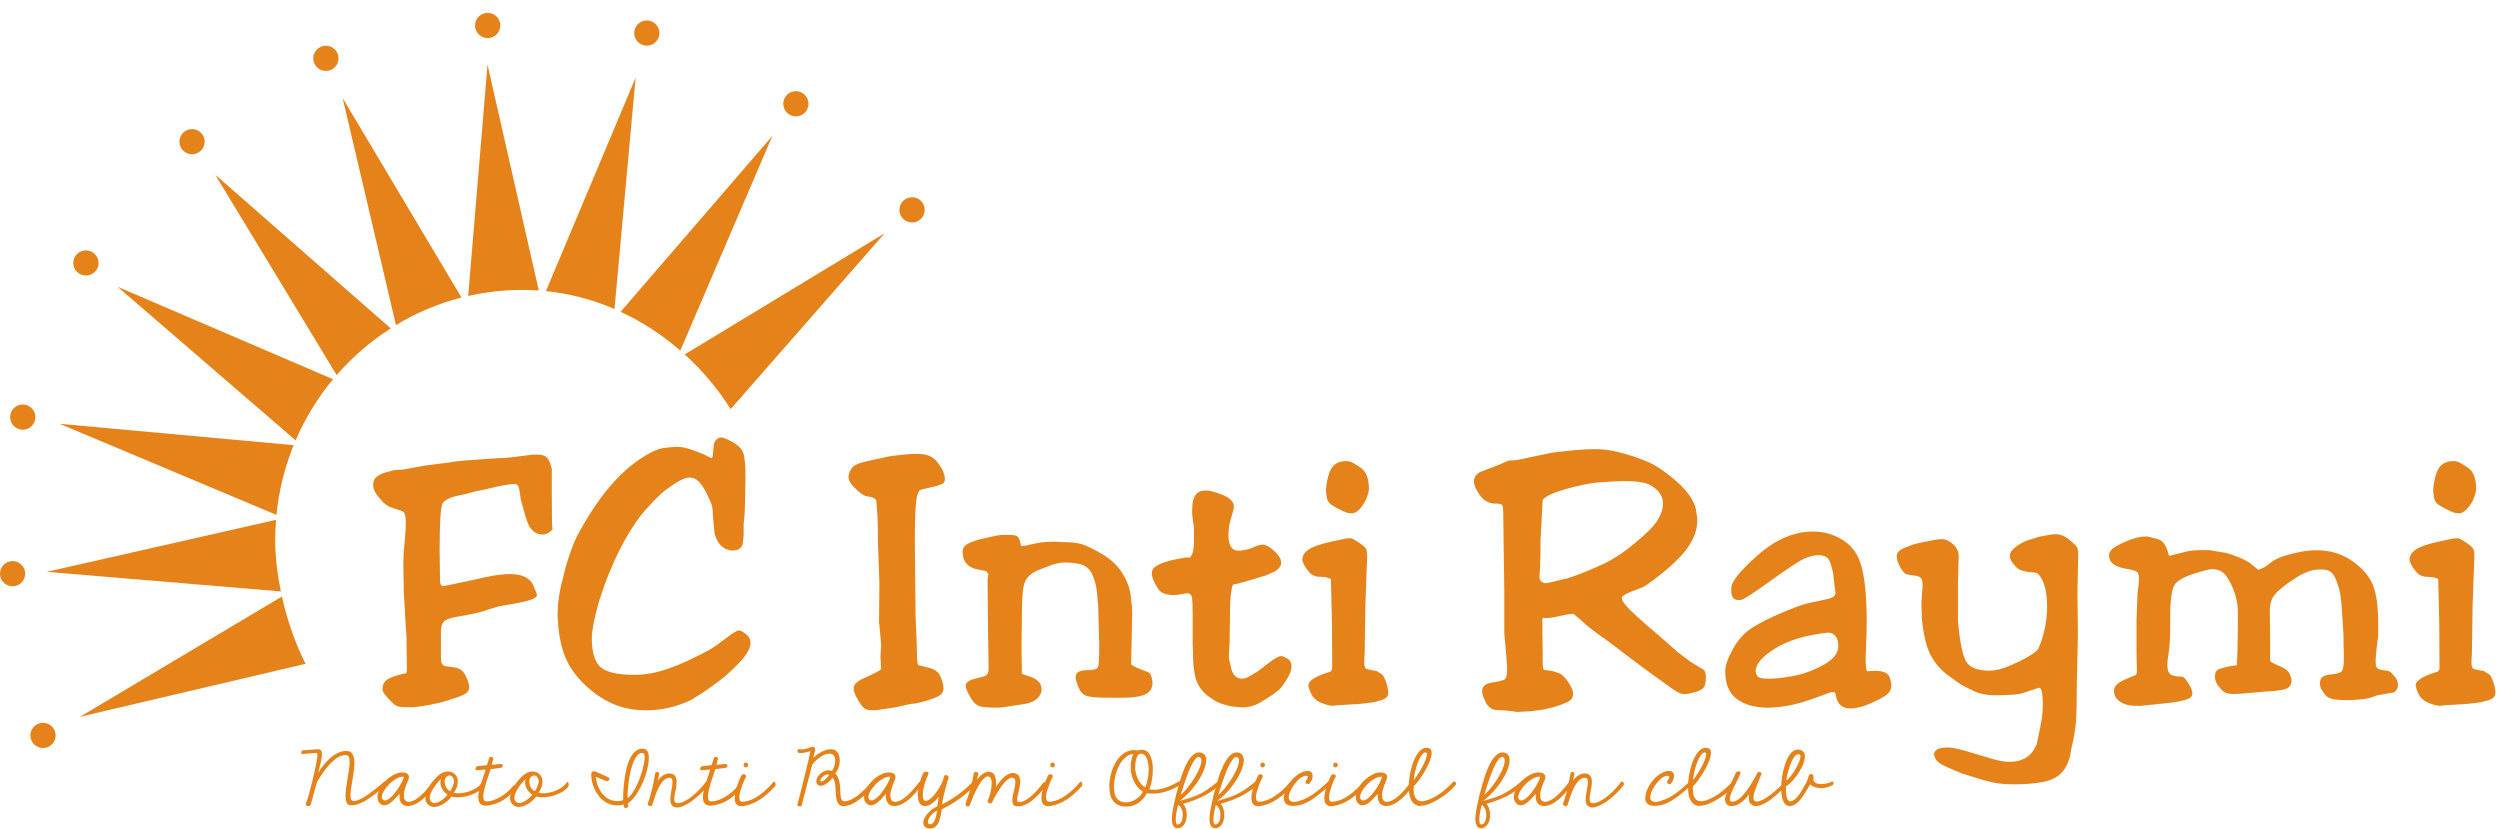 <svg width="175" height="58" viewBox="0 0 175 58" fill="none" xmlns="http://www.w3.org/2000/svg">
<g clip-path="url(#clip0_0_1)">
<path d="M44.494 5.434L38.216 20.376C39.899 20.55 41.506 20.981 43.015 21.631L44.494 5.434Z" fill="#E5831A"/>
<path d="M23.987 6.868L27.717 22.754C29.13 21.901 30.667 21.246 32.304 20.827L23.987 6.868Z" fill="#E5831A"/>
<path d="M5.606 50.173L21.389 46.468C20.697 45.109 20.113 43.46 19.732 41.757L5.602 50.173H5.606Z" fill="#E5831A"/>
<path d="M27.348 22.986L15.066 12.229L23.565 26.256C24.663 24.992 25.935 23.89 27.348 22.991V22.986Z" fill="#E5831A"/>
<path d="M37.715 20.334L34.127 4.526L32.772 20.72C33.994 20.442 35.262 20.293 36.568 20.293C36.953 20.293 37.334 20.305 37.715 20.334Z" fill="#E5831A"/>
<path d="M8.237 20.082L20.693 30.826C21.364 29.268 22.247 27.83 23.312 26.546L8.237 20.077V20.082Z" fill="#E5831A"/>
<path d="M19.326 36.387L3.265 40.029L19.662 41.401C19.409 40.182 19.264 38.952 19.264 37.796C19.264 37.319 19.289 36.851 19.326 36.383V36.387Z" fill="#E5831A"/>
<path d="M54.074 9.503L43.441 21.826C44.962 22.53 46.367 23.45 47.622 24.54L54.07 9.503H54.074Z" fill="#E5831A"/>
<path d="M4.172 29.666L19.351 36.043C19.52 34.331 19.935 32.695 20.556 31.162L4.172 29.666Z" fill="#E5831A"/>
<path d="M47.933 24.809C49.172 25.937 50.258 27.229 51.145 28.638L61.926 16.328L47.929 24.809H47.933Z" fill="#E5831A"/>
<path d="M3.008 50.595C2.519 50.595 2.125 50.993 2.125 51.478C2.125 51.963 2.523 52.361 3.008 52.361C3.493 52.361 3.895 51.967 3.895 51.478C3.895 50.989 3.497 50.595 3.008 50.595Z" fill="#E5831A"/>
<path d="M0.883 39.275C0.394 39.275 0 39.673 0 40.158C0 40.642 0.398 41.04 0.883 41.04C1.367 41.04 1.765 40.642 1.765 40.158C1.765 39.673 1.367 39.275 0.883 39.275Z" fill="#E5831A"/>
<path d="M1.591 30.08C2.08 30.08 2.478 29.686 2.478 29.198C2.478 28.709 2.08 28.315 1.591 28.315C1.102 28.315 0.708 28.713 0.708 29.198C0.708 29.682 1.106 30.08 1.591 30.08Z" fill="#E5831A"/>
<path d="M6.012 19.29C6.501 19.29 6.899 18.892 6.899 18.408C6.899 17.923 6.501 17.525 6.012 17.525C5.523 17.525 5.129 17.923 5.129 18.408C5.129 18.892 5.523 19.29 6.012 19.29Z" fill="#E5831A"/>
<path d="M13.442 10.8C13.931 10.8 14.328 10.402 14.328 9.917C14.328 9.432 13.931 9.035 13.442 9.035C12.953 9.035 12.559 9.428 12.559 9.917C12.559 10.406 12.957 10.8 13.442 10.8Z" fill="#E5831A"/>
<path d="M22.814 4.966C23.303 4.966 23.697 4.568 23.697 4.083C23.697 3.598 23.299 3.2 22.814 3.2C22.33 3.2 21.928 3.598 21.928 4.083C21.928 4.568 22.326 4.966 22.814 4.966Z" fill="#E5831A"/>
<path d="M34.135 2.666C34.624 2.666 35.022 2.268 35.022 1.783C35.022 1.298 34.624 0.901 34.135 0.901C33.646 0.901 33.252 1.298 33.252 1.783C33.252 2.268 33.65 2.666 34.135 2.666Z" fill="#E5831A"/>
<path d="M45.278 3.196C45.767 3.196 46.16 2.798 46.16 2.314C46.16 1.829 45.762 1.431 45.278 1.431C44.793 1.431 44.395 1.825 44.395 2.314C44.395 2.803 44.793 3.196 45.278 3.196Z" fill="#E5831A"/>
<path d="M55.711 8.148C56.2 8.148 56.594 7.75 56.594 7.265C56.594 6.78 56.196 6.379 55.711 6.379C55.226 6.379 54.829 6.776 54.829 7.265C54.829 7.754 55.226 8.148 55.711 8.148Z" fill="#E5831A"/>
<path d="M63.845 13.808C63.356 13.808 62.958 14.202 62.958 14.691C62.958 15.18 63.352 15.573 63.845 15.573C64.338 15.573 64.727 15.175 64.727 14.691C64.727 14.206 64.334 13.808 63.845 13.808Z" fill="#E5831A"/>
<path d="M24.497 56.367C24.381 56.343 24.303 56.276 24.257 56.16C24.212 56.048 24.187 55.907 24.187 55.737C24.187 55.568 24.195 55.385 24.224 55.178C24.253 54.971 24.286 54.764 24.319 54.552C24.357 54.341 24.386 54.134 24.419 53.931C24.452 53.732 24.468 53.55 24.473 53.392C24.473 53.235 24.46 53.106 24.427 53.011C24.39 52.916 24.323 52.862 24.224 52.862C24.025 52.849 23.834 52.903 23.644 53.023C23.453 53.139 23.275 53.293 23.101 53.475C22.927 53.657 22.765 53.865 22.612 54.084C22.459 54.308 22.322 54.523 22.198 54.726L21.75 56.326C21.725 56.371 21.692 56.401 21.646 56.413C21.601 56.425 21.555 56.429 21.514 56.417C21.473 56.409 21.439 56.388 21.415 56.359C21.39 56.33 21.394 56.297 21.419 56.255C21.493 56.04 21.564 55.804 21.634 55.555C21.705 55.307 21.771 55.05 21.837 54.789C21.903 54.528 21.962 54.267 22.02 54.005C22.078 53.744 22.127 53.492 22.173 53.251C22.198 53.102 22.214 52.978 22.218 52.878C22.218 52.779 22.202 52.721 22.156 52.704L21.17 52.779C21.141 52.779 21.116 52.767 21.104 52.742C21.087 52.717 21.083 52.688 21.083 52.659C21.083 52.63 21.095 52.601 21.12 52.572C21.141 52.547 21.174 52.526 21.212 52.522L22.264 52.443C22.338 52.443 22.396 52.456 22.438 52.493C22.479 52.53 22.508 52.58 22.521 52.651C22.533 52.721 22.537 52.8 22.533 52.891C22.525 52.982 22.513 53.081 22.492 53.193C22.467 53.33 22.43 53.475 22.388 53.628C22.347 53.782 22.309 53.935 22.276 54.093C22.33 54.001 22.396 53.902 22.471 53.79C22.546 53.678 22.637 53.566 22.732 53.454C22.828 53.343 22.935 53.231 23.051 53.123C23.167 53.015 23.287 52.92 23.416 52.837C23.544 52.754 23.677 52.688 23.814 52.638C23.95 52.588 24.091 52.563 24.236 52.563C24.402 52.563 24.53 52.613 24.613 52.709C24.696 52.808 24.754 52.932 24.783 53.094C24.812 53.251 24.816 53.434 24.8 53.637C24.783 53.84 24.758 54.051 24.725 54.262C24.692 54.478 24.659 54.685 24.622 54.896C24.584 55.103 24.559 55.29 24.543 55.46C24.526 55.626 24.53 55.767 24.551 55.874C24.572 55.986 24.622 56.048 24.7 56.065C24.792 56.086 24.899 56.073 25.028 56.023C25.156 55.978 25.293 55.911 25.438 55.825C25.583 55.737 25.732 55.642 25.881 55.53C26.03 55.423 26.171 55.315 26.304 55.207C26.437 55.103 26.553 55.008 26.652 54.925C26.752 54.843 26.826 54.78 26.872 54.743C26.888 54.71 26.909 54.702 26.93 54.714C26.954 54.731 26.971 54.755 26.988 54.793C27.004 54.83 27.008 54.867 27.004 54.909C27 54.95 26.979 54.983 26.942 55.004C26.863 55.075 26.768 55.161 26.652 55.261C26.536 55.365 26.408 55.468 26.267 55.576C26.126 55.684 25.977 55.791 25.823 55.895C25.67 55.998 25.513 56.09 25.359 56.164C25.206 56.239 25.053 56.297 24.908 56.334C24.763 56.371 24.626 56.376 24.506 56.351L24.497 56.367Z" fill="#E5831A"/>
<path d="M27.961 55.572C27.915 55.622 27.857 55.684 27.795 55.754C27.733 55.829 27.663 55.899 27.588 55.974C27.513 56.048 27.435 56.115 27.356 56.181C27.273 56.247 27.19 56.297 27.107 56.33C27.024 56.363 26.942 56.376 26.855 56.372C26.772 56.363 26.693 56.326 26.614 56.255C26.502 56.156 26.44 56.032 26.428 55.883C26.415 55.733 26.436 55.576 26.494 55.414C26.552 55.253 26.639 55.091 26.759 54.93C26.879 54.768 27.016 54.623 27.169 54.495C27.323 54.366 27.489 54.263 27.663 54.184C27.837 54.105 28.015 54.068 28.189 54.072C28.305 54.072 28.4 54.097 28.479 54.138C28.553 54.18 28.603 54.246 28.624 54.329C28.636 54.387 28.624 54.461 28.595 54.561C28.562 54.66 28.504 54.797 28.425 54.979C28.33 55.24 28.276 55.447 28.272 55.601C28.263 55.754 28.28 55.87 28.321 55.949C28.359 56.028 28.408 56.077 28.471 56.098C28.533 56.119 28.582 56.131 28.62 56.131C28.781 56.111 28.935 56.057 29.08 55.97C29.225 55.883 29.37 55.771 29.506 55.642C29.647 55.514 29.78 55.369 29.913 55.207C30.045 55.05 30.178 54.892 30.31 54.735C30.339 54.718 30.364 54.722 30.385 54.747C30.406 54.772 30.418 54.805 30.43 54.847C30.443 54.888 30.443 54.93 30.443 54.975C30.443 55.021 30.426 55.054 30.406 55.079C30.285 55.207 30.161 55.348 30.033 55.497C29.904 55.646 29.772 55.787 29.622 55.916C29.477 56.044 29.32 56.156 29.15 56.251C28.98 56.347 28.79 56.405 28.587 56.425C28.45 56.425 28.338 56.401 28.255 56.355C28.172 56.309 28.106 56.247 28.06 56.169C28.015 56.09 27.986 56.003 27.973 55.899C27.961 55.796 27.957 55.688 27.965 55.572H27.961ZM28.268 54.374C28.151 54.362 28.023 54.383 27.886 54.441C27.75 54.499 27.617 54.577 27.489 54.677C27.36 54.776 27.24 54.888 27.128 55.017C27.016 55.145 26.929 55.269 26.859 55.389C26.788 55.51 26.747 55.626 26.734 55.729C26.718 55.833 26.743 55.916 26.801 55.974C26.867 56.036 26.95 56.053 27.045 56.015C27.14 55.978 27.24 55.916 27.348 55.821C27.451 55.729 27.559 55.613 27.663 55.477C27.766 55.34 27.861 55.203 27.948 55.062C28.035 54.921 28.106 54.789 28.164 54.664C28.222 54.54 28.255 54.441 28.268 54.37V54.374Z" fill="#E5831A"/>
<path d="M30.837 54.171C30.978 54.08 31.115 54.026 31.247 54.01C31.38 53.993 31.504 54.01 31.612 54.047C31.72 54.088 31.811 54.155 31.89 54.246C31.964 54.337 32.014 54.445 32.035 54.573C32.056 54.702 32.047 54.847 32.006 55.004C31.964 55.161 31.886 55.327 31.765 55.497C31.919 55.53 32.093 55.539 32.279 55.518C32.47 55.497 32.656 55.46 32.839 55.398C33.021 55.336 33.195 55.253 33.357 55.145C33.518 55.037 33.651 54.913 33.754 54.768C33.775 54.739 33.796 54.731 33.821 54.747C33.846 54.764 33.862 54.789 33.875 54.826C33.887 54.863 33.891 54.909 33.887 54.959C33.887 55.008 33.866 55.054 33.833 55.095C33.734 55.215 33.601 55.327 33.431 55.431C33.261 55.535 33.075 55.617 32.872 55.679C32.669 55.746 32.458 55.787 32.238 55.804C32.018 55.82 31.807 55.808 31.612 55.762C31.521 55.883 31.409 55.999 31.276 56.106C31.144 56.218 31.003 56.305 30.858 56.371C30.713 56.438 30.568 56.475 30.427 56.487C30.286 56.496 30.158 56.463 30.042 56.384C29.913 56.289 29.83 56.177 29.797 56.044C29.764 55.911 29.768 55.775 29.797 55.626C29.83 55.476 29.888 55.327 29.971 55.178C30.054 55.025 30.149 54.884 30.249 54.751C30.352 54.619 30.456 54.503 30.56 54.399C30.663 54.295 30.754 54.221 30.833 54.171H30.837ZM31.33 55.621C31.231 55.559 31.148 55.489 31.078 55.406C31.007 55.323 30.949 55.232 30.908 55.133C30.866 55.037 30.841 54.934 30.833 54.83C30.825 54.727 30.837 54.623 30.875 54.523C30.829 54.561 30.779 54.615 30.713 54.685C30.651 54.755 30.584 54.834 30.514 54.925C30.444 55.017 30.377 55.112 30.315 55.215C30.253 55.319 30.199 55.418 30.158 55.522C30.116 55.626 30.091 55.721 30.083 55.812C30.075 55.903 30.091 55.986 30.137 56.057C30.191 56.144 30.265 56.193 30.361 56.206C30.456 56.218 30.56 56.202 30.672 56.152C30.783 56.106 30.899 56.036 31.011 55.945C31.127 55.853 31.231 55.746 31.33 55.626V55.621ZM31.289 54.349C31.21 54.407 31.156 54.486 31.136 54.59C31.115 54.693 31.119 54.797 31.144 54.901C31.169 55.004 31.214 55.103 31.276 55.191C31.339 55.278 31.417 55.34 31.509 55.373C31.554 55.327 31.6 55.257 31.641 55.161C31.683 55.066 31.72 54.971 31.749 54.871C31.778 54.78 31.786 54.693 31.77 54.606C31.753 54.519 31.72 54.449 31.674 54.391C31.629 54.333 31.571 54.3 31.5 54.287C31.43 54.275 31.359 54.295 31.289 54.353V54.349Z" fill="#E5831A"/>
<path d="M34.086 56.396C33.882 56.409 33.733 56.371 33.642 56.284C33.551 56.197 33.501 56.077 33.485 55.924C33.468 55.775 33.485 55.601 33.522 55.41C33.563 55.219 33.613 55.025 33.675 54.834C33.737 54.644 33.8 54.461 33.858 54.291C33.916 54.121 33.961 53.981 33.986 53.869L33.36 53.918C33.336 53.91 33.315 53.898 33.298 53.869C33.286 53.844 33.282 53.815 33.286 53.786C33.29 53.757 33.302 53.728 33.327 53.699C33.348 53.674 33.381 53.649 33.418 53.633L34.086 53.558L34.251 53.052C34.28 53.015 34.309 52.994 34.342 52.986C34.38 52.982 34.409 52.982 34.442 52.99C34.471 52.998 34.496 53.015 34.516 53.04C34.533 53.065 34.541 53.086 34.533 53.11L34.425 53.533C34.467 53.533 34.512 53.533 34.562 53.525C34.612 53.521 34.666 53.512 34.719 53.508C34.773 53.5 34.827 53.496 34.881 53.492C34.935 53.487 34.98 53.483 35.022 53.479C35.076 53.471 35.117 53.479 35.146 53.504C35.175 53.529 35.192 53.562 35.192 53.595C35.192 53.628 35.184 53.666 35.159 53.695C35.134 53.728 35.092 53.744 35.038 53.753L34.346 53.84C34.313 53.947 34.268 54.076 34.214 54.229C34.16 54.383 34.106 54.54 34.056 54.706C34.007 54.871 33.957 55.037 33.916 55.199C33.874 55.364 33.845 55.51 33.833 55.642C33.82 55.775 33.833 55.883 33.858 55.965C33.887 56.048 33.945 56.094 34.036 56.094C34.197 56.102 34.371 56.069 34.562 56.003C34.753 55.936 34.935 55.845 35.105 55.737C35.275 55.626 35.428 55.514 35.561 55.394C35.693 55.273 35.822 55.141 35.946 54.987C35.971 54.954 35.996 54.946 36.016 54.963C36.037 54.979 36.054 55.004 36.066 55.041C36.074 55.079 36.078 55.12 36.07 55.166C36.062 55.211 36.045 55.244 36.016 55.265C35.929 55.364 35.838 55.472 35.743 55.584C35.648 55.696 35.523 55.804 35.37 55.911C35.283 55.974 35.188 56.032 35.084 56.086C34.98 56.139 34.873 56.189 34.761 56.231C34.649 56.272 34.537 56.309 34.421 56.334C34.305 56.363 34.193 56.38 34.081 56.388L34.086 56.396Z" fill="#E5831A"/>
<path d="M36.762 54.171C36.903 54.08 37.04 54.026 37.173 54.01C37.305 53.993 37.43 54.01 37.537 54.047C37.645 54.088 37.736 54.155 37.815 54.246C37.889 54.337 37.939 54.445 37.96 54.573C37.981 54.702 37.972 54.847 37.931 55.004C37.889 55.161 37.811 55.327 37.691 55.497C37.844 55.53 38.018 55.539 38.204 55.518C38.395 55.497 38.581 55.46 38.764 55.398C38.946 55.336 39.12 55.253 39.282 55.145C39.443 55.037 39.576 54.913 39.68 54.768C39.7 54.739 39.721 54.731 39.746 54.747C39.771 54.764 39.787 54.789 39.8 54.826C39.812 54.863 39.816 54.909 39.812 54.959C39.812 55.008 39.791 55.054 39.758 55.095C39.663 55.215 39.526 55.327 39.356 55.431C39.187 55.535 39 55.617 38.797 55.679C38.594 55.746 38.383 55.787 38.163 55.804C37.943 55.82 37.732 55.808 37.537 55.762C37.446 55.883 37.334 55.999 37.202 56.106C37.069 56.218 36.928 56.305 36.783 56.371C36.638 56.438 36.493 56.475 36.352 56.487C36.211 56.496 36.083 56.463 35.971 56.384C35.838 56.289 35.76 56.177 35.727 56.044C35.693 55.911 35.693 55.775 35.727 55.626C35.76 55.476 35.818 55.327 35.901 55.178C35.983 55.025 36.079 54.884 36.178 54.751C36.282 54.619 36.385 54.503 36.489 54.399C36.593 54.295 36.684 54.221 36.762 54.171ZM37.255 55.621C37.156 55.559 37.073 55.489 37.003 55.406C36.932 55.323 36.874 55.232 36.833 55.133C36.791 55.037 36.767 54.934 36.758 54.83C36.75 54.727 36.762 54.623 36.8 54.523C36.754 54.561 36.7 54.615 36.638 54.685C36.576 54.755 36.51 54.834 36.439 54.925C36.373 55.017 36.307 55.112 36.24 55.215C36.178 55.319 36.124 55.418 36.083 55.522C36.041 55.626 36.017 55.721 36.008 55.812C36 55.903 36.017 55.986 36.062 56.057C36.116 56.144 36.191 56.193 36.286 56.206C36.381 56.218 36.485 56.202 36.597 56.152C36.709 56.106 36.82 56.036 36.937 55.945C37.053 55.853 37.156 55.746 37.255 55.626V55.621ZM37.214 54.349C37.135 54.407 37.086 54.486 37.065 54.59C37.044 54.693 37.048 54.797 37.073 54.901C37.098 55.004 37.144 55.103 37.206 55.191C37.272 55.278 37.347 55.34 37.438 55.373C37.483 55.327 37.529 55.257 37.57 55.161C37.612 55.066 37.649 54.971 37.678 54.871C37.707 54.78 37.715 54.693 37.699 54.606C37.682 54.519 37.649 54.449 37.604 54.391C37.558 54.333 37.5 54.3 37.43 54.287C37.359 54.275 37.289 54.295 37.218 54.353L37.214 54.349Z" fill="#E5831A"/>
<path d="M43.658 56.322C43.422 56.38 43.198 56.392 42.995 56.363C42.792 56.334 42.605 56.272 42.436 56.172C42.266 56.077 42.117 55.953 41.988 55.804C41.855 55.654 41.748 55.493 41.657 55.319C41.565 55.141 41.499 54.958 41.453 54.768C41.408 54.577 41.387 54.391 41.387 54.208C41.387 54.146 41.395 54.101 41.416 54.072C41.437 54.038 41.462 54.018 41.495 54.005C41.528 53.993 41.561 53.989 41.599 53.989C41.636 53.989 41.669 54.001 41.702 54.014L42.585 54.411C42.63 54.428 42.659 54.453 42.663 54.49C42.672 54.527 42.663 54.561 42.643 54.594C42.622 54.627 42.589 54.652 42.543 54.672C42.498 54.689 42.452 54.689 42.398 54.664L41.71 54.37C41.719 54.507 41.748 54.652 41.785 54.801C41.826 54.95 41.88 55.095 41.955 55.232C42.025 55.369 42.112 55.501 42.22 55.621C42.324 55.742 42.444 55.841 42.581 55.916C42.717 55.99 42.875 56.044 43.045 56.065C43.215 56.09 43.409 56.073 43.621 56.023C43.621 55.862 43.621 55.671 43.633 55.447C43.645 55.224 43.662 54.992 43.691 54.751C43.716 54.511 43.757 54.27 43.803 54.026C43.853 53.786 43.911 53.566 43.985 53.363C44.039 53.222 44.101 53.09 44.168 52.969C44.238 52.849 44.313 52.746 44.4 52.659C44.487 52.572 44.582 52.51 44.685 52.464C44.789 52.418 44.905 52.402 45.029 52.41C45.133 52.418 45.216 52.456 45.274 52.518C45.332 52.58 45.373 52.659 45.394 52.762C45.415 52.862 45.423 52.982 45.419 53.114C45.411 53.251 45.398 53.396 45.373 53.55C45.336 53.769 45.274 54.014 45.187 54.279C45.1 54.544 44.992 54.801 44.868 55.05C44.744 55.302 44.603 55.53 44.445 55.746C44.288 55.957 44.126 56.123 43.952 56.235L43.965 56.363C43.977 56.421 43.973 56.462 43.948 56.496C43.923 56.525 43.894 56.55 43.857 56.558C43.819 56.566 43.782 56.566 43.749 56.558C43.712 56.545 43.695 56.52 43.687 56.483L43.662 56.318L43.658 56.322ZM43.923 55.874C44.047 55.791 44.168 55.663 44.284 55.489C44.4 55.315 44.507 55.12 44.607 54.9C44.706 54.685 44.797 54.457 44.872 54.225C44.947 53.993 45.009 53.777 45.05 53.578C45.1 53.342 45.125 53.148 45.129 52.994C45.129 52.841 45.092 52.754 45.013 52.725C44.934 52.7 44.864 52.7 44.793 52.737C44.723 52.77 44.657 52.824 44.594 52.903C44.532 52.982 44.474 53.073 44.416 53.185C44.358 53.297 44.309 53.417 44.267 53.55C44.209 53.715 44.159 53.898 44.118 54.101C44.072 54.304 44.039 54.511 44.01 54.722C43.981 54.934 43.96 55.141 43.944 55.34C43.927 55.538 43.923 55.717 43.931 55.87L43.923 55.874Z" fill="#E5831A"/>
<path d="M47.275 56.5C47.163 56.479 47.084 56.434 47.031 56.363C46.981 56.293 46.944 56.206 46.931 56.106C46.919 56.003 46.919 55.891 46.931 55.771C46.944 55.65 46.964 55.526 46.985 55.402C47.006 55.278 47.026 55.157 47.047 55.041C47.068 54.925 47.076 54.822 47.076 54.735C47.076 54.648 47.059 54.573 47.031 54.519C46.997 54.465 46.944 54.441 46.856 54.445C46.716 54.445 46.587 54.503 46.471 54.614C46.355 54.722 46.247 54.867 46.152 55.041C46.057 55.215 45.966 55.418 45.887 55.642C45.808 55.866 45.734 56.094 45.663 56.33C45.655 56.38 45.63 56.409 45.589 56.421C45.547 56.429 45.506 56.429 45.464 56.417C45.423 56.405 45.39 56.38 45.361 56.347C45.336 56.313 45.328 56.276 45.344 56.235C45.414 56.061 45.477 55.87 45.535 55.663C45.593 55.456 45.642 55.253 45.684 55.058C45.729 54.859 45.767 54.677 45.796 54.503C45.829 54.329 45.854 54.192 45.879 54.088C45.883 54.063 45.904 54.047 45.941 54.039C45.974 54.034 46.007 54.039 46.044 54.047C46.078 54.059 46.106 54.08 46.131 54.105C46.152 54.13 46.156 54.163 46.144 54.2L46.032 54.66C46.16 54.478 46.297 54.345 46.446 54.258C46.595 54.171 46.745 54.134 46.881 54.142C47.022 54.15 47.126 54.188 47.196 54.254C47.267 54.32 47.312 54.399 47.337 54.498C47.362 54.598 47.37 54.71 47.358 54.834C47.35 54.958 47.329 55.083 47.308 55.211C47.283 55.34 47.263 55.464 47.238 55.584C47.213 55.704 47.2 55.812 47.196 55.907C47.196 56.003 47.209 56.077 47.238 56.135C47.267 56.193 47.325 56.222 47.412 56.222C47.569 56.222 47.739 56.172 47.926 56.081C48.108 55.986 48.294 55.866 48.472 55.721C48.655 55.576 48.825 55.418 48.982 55.244C49.14 55.07 49.276 54.909 49.384 54.76C49.405 54.726 49.43 54.71 49.463 54.706C49.496 54.706 49.525 54.714 49.55 54.735C49.575 54.755 49.591 54.789 49.6 54.83C49.608 54.871 49.6 54.921 49.571 54.971C49.521 55.041 49.446 55.133 49.347 55.244C49.247 55.356 49.136 55.468 49.007 55.592C48.879 55.713 48.738 55.833 48.589 55.953C48.439 56.073 48.286 56.177 48.133 56.268C47.979 56.355 47.826 56.425 47.677 56.475C47.528 56.525 47.391 56.537 47.267 56.512L47.275 56.5Z" fill="#E5831A"/>
<path d="M49.811 56.396C49.608 56.409 49.459 56.371 49.368 56.284C49.276 56.197 49.227 56.077 49.21 55.924C49.194 55.775 49.21 55.601 49.248 55.41C49.289 55.219 49.339 55.025 49.401 54.834C49.463 54.644 49.525 54.461 49.583 54.291C49.641 54.121 49.687 53.981 49.712 53.869L49.086 53.918C49.057 53.91 49.04 53.898 49.024 53.869C49.011 53.844 49.007 53.815 49.011 53.786C49.016 53.757 49.028 53.728 49.053 53.699C49.074 53.674 49.107 53.649 49.144 53.633L49.811 53.558L49.977 53.052C50.006 53.015 50.035 52.994 50.068 52.986C50.105 52.982 50.134 52.982 50.167 52.99C50.196 52.998 50.221 53.015 50.242 53.04C50.259 53.065 50.267 53.086 50.259 53.11L50.155 53.533C50.196 53.533 50.242 53.533 50.292 53.525C50.341 53.521 50.395 53.512 50.449 53.508C50.503 53.5 50.557 53.496 50.611 53.492C50.665 53.487 50.71 53.483 50.752 53.479C50.806 53.471 50.847 53.479 50.876 53.504C50.905 53.529 50.922 53.562 50.922 53.595C50.922 53.628 50.913 53.666 50.888 53.695C50.864 53.728 50.822 53.744 50.768 53.753L50.076 53.84C50.043 53.947 49.998 54.076 49.944 54.229C49.89 54.383 49.836 54.54 49.786 54.706C49.736 54.871 49.687 55.037 49.645 55.199C49.604 55.364 49.575 55.51 49.562 55.642C49.55 55.775 49.562 55.883 49.587 55.965C49.616 56.048 49.674 56.094 49.766 56.094C49.927 56.102 50.101 56.069 50.292 56.003C50.482 55.936 50.665 55.845 50.834 55.737C51.004 55.626 51.158 55.514 51.29 55.394C51.423 55.273 51.551 55.141 51.676 54.987C51.7 54.954 51.725 54.946 51.746 54.963C51.767 54.979 51.783 55.004 51.796 55.041C51.804 55.079 51.808 55.12 51.8 55.166C51.792 55.211 51.775 55.244 51.746 55.265C51.659 55.364 51.568 55.472 51.473 55.584C51.377 55.696 51.253 55.804 51.1 55.911C51.013 55.974 50.917 56.032 50.814 56.086C50.71 56.139 50.602 56.189 50.491 56.231C50.379 56.272 50.267 56.309 50.151 56.334C50.035 56.363 49.923 56.38 49.811 56.388V56.396Z" fill="#E5831A"/>
<path d="M51.949 56.434C51.795 56.442 51.679 56.409 51.601 56.342C51.522 56.272 51.472 56.181 51.447 56.061C51.423 55.941 51.423 55.804 51.443 55.651C51.464 55.497 51.501 55.34 51.547 55.178C51.592 55.017 51.651 54.859 51.709 54.702C51.771 54.544 51.833 54.407 51.891 54.287C51.907 54.254 51.932 54.229 51.969 54.217C52.003 54.204 52.04 54.2 52.081 54.204C52.119 54.209 52.156 54.221 52.185 54.246C52.214 54.267 52.231 54.3 52.235 54.337C52.206 54.391 52.168 54.469 52.119 54.577C52.069 54.685 52.019 54.805 51.969 54.938C51.92 55.07 51.874 55.207 51.833 55.348C51.791 55.489 51.767 55.617 51.754 55.729C51.746 55.841 51.754 55.936 51.787 56.011C51.82 56.086 51.883 56.123 51.978 56.123C52.094 56.123 52.231 56.098 52.388 56.052C52.541 56.007 52.715 55.936 52.898 55.829C53.08 55.725 53.279 55.584 53.486 55.406C53.693 55.228 53.913 55.008 54.137 54.739C54.166 54.71 54.195 54.706 54.219 54.722C54.244 54.739 54.261 54.764 54.273 54.801C54.286 54.838 54.29 54.88 54.29 54.925C54.29 54.971 54.278 55.004 54.257 55.029C54.112 55.191 53.959 55.348 53.793 55.501C53.627 55.655 53.453 55.795 53.262 55.924C53.072 56.052 52.869 56.164 52.653 56.251C52.438 56.342 52.202 56.405 51.949 56.438V56.434ZM52.214 53.719C52.156 53.719 52.114 53.699 52.09 53.666C52.065 53.628 52.048 53.587 52.048 53.545C52.048 53.504 52.065 53.463 52.09 53.425C52.119 53.392 52.16 53.376 52.214 53.38C52.264 53.38 52.301 53.396 52.33 53.429C52.355 53.463 52.371 53.5 52.371 53.541C52.371 53.583 52.359 53.624 52.33 53.657C52.301 53.695 52.264 53.715 52.214 53.719Z" fill="#E5831A"/>
<path d="M59.051 56.438C58.919 56.438 58.815 56.396 58.74 56.322C58.67 56.247 58.616 56.156 58.579 56.04C58.546 55.928 58.521 55.795 58.513 55.655C58.504 55.51 58.496 55.364 58.488 55.219C58.483 55.075 58.463 54.929 58.438 54.784C58.413 54.639 58.355 54.523 58.272 54.441C58.214 54.523 58.14 54.61 58.048 54.697C57.957 54.784 57.858 54.859 57.754 54.917C57.651 54.971 57.547 55.004 57.452 55.008C57.352 55.012 57.269 54.975 57.203 54.888C57.162 54.83 57.141 54.764 57.141 54.685C57.141 54.606 57.162 54.528 57.203 54.445C57.24 54.366 57.294 54.287 57.365 54.213C57.435 54.138 57.514 54.076 57.605 54.026C57.696 53.976 57.796 53.943 57.903 53.927C58.011 53.91 58.123 53.927 58.239 53.96C58.272 53.918 58.305 53.856 58.339 53.786C58.372 53.715 58.401 53.637 58.421 53.554C58.442 53.471 58.459 53.384 58.463 53.301C58.471 53.218 58.463 53.135 58.446 53.061C58.425 52.986 58.397 52.92 58.347 52.866C58.297 52.812 58.231 52.779 58.144 52.762C58.053 52.746 57.953 52.754 57.845 52.783C57.733 52.816 57.622 52.866 57.506 52.936C57.39 53.007 57.278 53.094 57.166 53.193C57.054 53.297 56.95 53.409 56.855 53.529L56.126 56.355C56.117 56.392 56.097 56.417 56.064 56.429C56.031 56.442 55.993 56.45 55.952 56.446C55.91 56.446 55.877 56.429 55.848 56.413C55.819 56.392 55.807 56.363 55.815 56.326C55.848 56.197 55.89 56.04 55.939 55.845C55.989 55.655 56.043 55.443 56.101 55.215C56.159 54.987 56.217 54.751 56.279 54.503C56.341 54.254 56.399 54.014 56.457 53.782C56.515 53.545 56.565 53.326 56.615 53.119C56.66 52.911 56.702 52.733 56.731 52.58C56.698 52.592 56.648 52.605 56.577 52.626C56.507 52.646 56.437 52.663 56.354 52.679C56.275 52.696 56.192 52.708 56.109 52.713C56.026 52.721 55.956 52.713 55.898 52.696C55.869 52.688 55.848 52.671 55.836 52.642C55.823 52.613 55.819 52.58 55.828 52.551C55.832 52.518 55.844 52.493 55.865 52.468C55.886 52.443 55.914 52.435 55.952 52.439C56.101 52.464 56.242 52.456 56.374 52.422C56.507 52.385 56.644 52.348 56.785 52.298C56.851 52.261 56.913 52.261 56.975 52.294C57.033 52.327 57.062 52.385 57.058 52.464C57.05 52.555 57.033 52.655 57 52.754C56.967 52.853 56.946 52.953 56.938 53.048C57.017 52.969 57.104 52.891 57.207 52.816C57.311 52.742 57.419 52.675 57.531 52.617C57.642 52.559 57.758 52.518 57.879 52.485C57.995 52.452 58.106 52.439 58.214 52.447C58.343 52.46 58.446 52.497 58.525 52.559C58.604 52.626 58.666 52.708 58.707 52.808C58.749 52.907 58.774 53.019 58.782 53.144C58.786 53.264 58.782 53.388 58.757 53.508C58.732 53.633 58.699 53.748 58.645 53.86C58.595 53.972 58.537 54.068 58.471 54.142C58.583 54.258 58.666 54.395 58.711 54.552C58.757 54.71 58.786 54.871 58.803 55.041C58.811 55.174 58.819 55.306 58.823 55.431C58.823 55.559 58.836 55.671 58.852 55.771C58.869 55.87 58.898 55.949 58.935 56.007C58.972 56.065 59.039 56.094 59.126 56.09C59.242 56.09 59.366 56.061 59.49 56.007C59.615 55.957 59.739 55.887 59.863 55.808C59.983 55.729 60.104 55.638 60.22 55.538C60.336 55.439 60.444 55.34 60.547 55.24C60.651 55.141 60.742 55.05 60.825 54.958C60.908 54.871 60.978 54.797 61.036 54.735C61.077 54.697 61.111 54.689 61.14 54.71C61.169 54.73 61.185 54.764 61.198 54.809C61.206 54.855 61.21 54.905 61.198 54.958C61.189 55.012 61.169 55.054 61.131 55.083C61.057 55.157 60.974 55.24 60.874 55.34C60.775 55.435 60.667 55.534 60.555 55.638C60.444 55.737 60.319 55.837 60.195 55.932C60.066 56.028 59.942 56.114 59.814 56.189C59.685 56.264 59.561 56.322 59.437 56.363C59.312 56.405 59.192 56.425 59.076 56.421L59.051 56.438ZM58.04 54.25C57.982 54.208 57.912 54.2 57.829 54.229C57.75 54.258 57.675 54.3 57.609 54.358C57.543 54.411 57.489 54.474 57.456 54.54C57.419 54.602 57.419 54.648 57.448 54.677C57.481 54.706 57.526 54.71 57.58 54.685C57.634 54.66 57.688 54.623 57.746 54.573C57.804 54.523 57.858 54.465 57.912 54.407C57.966 54.349 58.007 54.295 58.04 54.258V54.25Z" fill="#E5831A"/>
<path d="M62.018 55.572C61.972 55.622 61.914 55.684 61.852 55.754C61.79 55.829 61.719 55.899 61.645 55.974C61.57 56.048 61.492 56.115 61.413 56.181C61.33 56.247 61.247 56.297 61.164 56.33C61.081 56.363 60.998 56.376 60.916 56.372C60.833 56.363 60.75 56.326 60.675 56.255C60.563 56.156 60.501 56.032 60.489 55.883C60.476 55.733 60.497 55.576 60.555 55.414C60.613 55.253 60.7 55.091 60.82 54.93C60.941 54.768 61.077 54.623 61.23 54.495C61.384 54.366 61.55 54.263 61.724 54.184C61.898 54.105 62.076 54.068 62.25 54.072C62.366 54.072 62.461 54.097 62.54 54.138C62.614 54.18 62.664 54.246 62.681 54.329C62.693 54.387 62.681 54.461 62.652 54.561C62.619 54.66 62.561 54.797 62.482 54.979C62.387 55.24 62.333 55.447 62.329 55.601C62.32 55.754 62.337 55.87 62.374 55.949C62.411 56.028 62.461 56.077 62.523 56.098C62.586 56.119 62.635 56.131 62.672 56.131C62.834 56.111 62.987 56.057 63.133 55.97C63.278 55.883 63.418 55.771 63.559 55.642C63.696 55.514 63.833 55.369 63.965 55.207C64.098 55.05 64.231 54.892 64.363 54.735C64.392 54.718 64.417 54.722 64.438 54.747C64.458 54.772 64.475 54.805 64.483 54.847C64.492 54.888 64.496 54.93 64.492 54.975C64.492 55.021 64.475 55.054 64.458 55.079C64.338 55.207 64.214 55.348 64.085 55.497C63.957 55.646 63.82 55.787 63.675 55.916C63.53 56.044 63.373 56.156 63.203 56.251C63.033 56.347 62.847 56.405 62.639 56.425C62.503 56.425 62.391 56.401 62.308 56.355C62.225 56.309 62.159 56.247 62.113 56.169C62.068 56.09 62.038 56.003 62.026 55.899C62.014 55.796 62.01 55.688 62.014 55.572H62.018ZM62.325 54.374C62.208 54.362 62.08 54.383 61.943 54.441C61.806 54.499 61.674 54.577 61.545 54.677C61.417 54.776 61.297 54.888 61.185 55.017C61.073 55.145 60.986 55.269 60.916 55.389C60.845 55.51 60.804 55.626 60.791 55.729C60.775 55.833 60.8 55.916 60.858 55.974C60.924 56.036 61.007 56.053 61.102 56.015C61.197 55.978 61.297 55.916 61.405 55.821C61.512 55.729 61.616 55.613 61.719 55.477C61.823 55.34 61.918 55.203 62.005 55.062C62.092 54.921 62.163 54.789 62.221 54.664C62.279 54.54 62.312 54.441 62.325 54.37V54.374Z" fill="#E5831A"/>
<path d="M65.121 58C64.96 57.992 64.844 57.959 64.765 57.896C64.686 57.834 64.645 57.751 64.632 57.656C64.62 57.561 64.636 57.453 64.686 57.337C64.736 57.221 64.802 57.105 64.893 56.993C64.98 56.881 65.088 56.778 65.212 56.678C65.337 56.583 65.469 56.504 65.61 56.442C65.618 56.401 65.631 56.351 65.639 56.293C65.647 56.235 65.656 56.173 65.664 56.11C65.672 56.048 65.681 55.986 65.685 55.928C65.693 55.87 65.693 55.816 65.693 55.779C65.668 55.816 65.623 55.87 65.565 55.945C65.507 56.019 65.436 56.09 65.353 56.16C65.27 56.231 65.179 56.293 65.072 56.347C64.968 56.401 64.856 56.425 64.74 56.421C64.603 56.421 64.496 56.371 64.421 56.285C64.346 56.197 64.297 56.086 64.272 55.945C64.247 55.808 64.239 55.651 64.255 55.477C64.268 55.307 64.297 55.133 64.334 54.963C64.375 54.793 64.421 54.627 64.479 54.474C64.537 54.32 64.595 54.188 64.653 54.084C64.661 54.063 64.686 54.047 64.728 54.035C64.769 54.022 64.81 54.014 64.852 54.018C64.893 54.018 64.931 54.035 64.96 54.051C64.989 54.072 65.005 54.105 65.001 54.151C64.881 54.407 64.79 54.652 64.723 54.876C64.661 55.099 64.62 55.298 64.603 55.468C64.587 55.638 64.591 55.775 64.62 55.878C64.645 55.982 64.69 56.044 64.757 56.061C64.815 56.077 64.881 56.061 64.964 56.019C65.043 55.978 65.129 55.911 65.221 55.829C65.312 55.746 65.403 55.646 65.49 55.526C65.581 55.41 65.664 55.286 65.743 55.153C65.822 55.025 65.892 54.888 65.95 54.751C66.012 54.615 66.053 54.482 66.082 54.353C66.095 54.304 66.12 54.275 66.157 54.262C66.194 54.25 66.232 54.254 66.269 54.267C66.306 54.279 66.34 54.304 66.368 54.333C66.397 54.366 66.406 54.399 66.402 54.436C66.377 54.515 66.344 54.627 66.302 54.772C66.257 54.921 66.215 55.083 66.165 55.257C66.12 55.431 66.074 55.613 66.033 55.8C65.991 55.986 65.962 56.152 65.946 56.305C66.178 56.189 66.393 56.069 66.592 55.945C66.791 55.82 66.978 55.692 67.152 55.559C67.326 55.427 67.496 55.286 67.657 55.145C67.819 55 67.98 54.847 68.142 54.689C68.163 54.689 68.183 54.697 68.2 54.718C68.221 54.739 68.237 54.768 68.246 54.801C68.254 54.838 68.258 54.876 68.254 54.917C68.254 54.959 68.237 54.996 68.208 55.029C67.993 55.232 67.794 55.414 67.607 55.568C67.421 55.725 67.239 55.866 67.056 55.99C66.874 56.115 66.692 56.231 66.509 56.338C66.327 56.442 66.132 56.55 65.925 56.653C65.913 56.719 65.896 56.802 65.884 56.898C65.867 56.993 65.85 57.088 65.826 57.188C65.801 57.287 65.772 57.387 65.739 57.482C65.706 57.581 65.66 57.668 65.602 57.743C65.548 57.818 65.482 57.88 65.403 57.925C65.324 57.971 65.233 57.992 65.125 57.987L65.121 58ZM65.606 56.748C65.531 56.769 65.461 56.811 65.386 56.869C65.316 56.923 65.25 56.985 65.188 57.055C65.125 57.126 65.076 57.2 65.034 57.275C64.993 57.349 64.968 57.42 64.96 57.482C64.947 57.544 64.96 57.594 64.98 57.635C65.005 57.677 65.055 57.697 65.129 57.697C65.192 57.697 65.241 57.677 65.287 57.635C65.332 57.594 65.37 57.54 65.403 57.478C65.436 57.416 65.461 57.345 65.486 57.267C65.511 57.188 65.527 57.117 65.544 57.047C65.56 56.981 65.569 56.918 65.581 56.865C65.59 56.811 65.598 56.773 65.602 56.753L65.606 56.748Z" fill="#E5831A"/>
<path d="M67.583 56.268C67.604 56.206 67.637 56.114 67.683 55.986C67.728 55.858 67.782 55.704 67.84 55.518C67.898 55.336 67.956 55.124 68.014 54.884C68.072 54.648 68.126 54.383 68.171 54.096C68.192 54.072 68.217 54.055 68.254 54.043C68.287 54.03 68.321 54.026 68.35 54.03C68.383 54.034 68.412 54.047 68.437 54.072C68.462 54.092 68.474 54.126 68.478 54.171C68.478 54.237 68.466 54.3 68.437 54.362C68.408 54.424 68.395 54.49 68.395 54.561C68.433 54.515 68.486 54.453 68.557 54.374C68.627 54.295 68.71 54.229 68.801 54.167C68.897 54.105 68.996 54.059 69.1 54.034C69.207 54.005 69.319 54.022 69.431 54.076C69.522 54.117 69.588 54.184 69.63 54.275C69.671 54.366 69.7 54.461 69.709 54.565C69.721 54.668 69.725 54.768 69.721 54.867C69.721 54.967 69.717 55.041 69.717 55.095C69.796 54.967 69.891 54.834 69.999 54.697C70.106 54.561 70.222 54.441 70.343 54.341C70.467 54.242 70.595 54.171 70.732 54.13C70.869 54.088 71.001 54.101 71.142 54.163C71.267 54.221 71.345 54.308 71.379 54.432C71.416 54.556 71.424 54.689 71.412 54.834C71.399 54.979 71.37 55.128 71.333 55.286C71.292 55.443 71.258 55.584 71.234 55.708C71.204 55.837 71.196 55.941 71.2 56.023C71.2 56.106 71.246 56.148 71.329 56.148C71.441 56.148 71.553 56.123 71.669 56.069C71.785 56.015 71.897 55.949 72.008 55.866C72.12 55.783 72.228 55.692 72.336 55.588C72.444 55.485 72.539 55.385 72.63 55.282C72.721 55.178 72.804 55.083 72.874 54.992C72.949 54.9 73.007 54.822 73.057 54.76C73.078 54.739 73.098 54.739 73.127 54.751C73.152 54.768 73.177 54.793 73.194 54.826C73.21 54.859 73.222 54.9 73.222 54.942C73.222 54.987 73.21 55.025 73.181 55.062C73.065 55.211 72.928 55.369 72.775 55.538C72.622 55.708 72.456 55.866 72.282 56.007C72.108 56.148 71.921 56.264 71.731 56.346C71.536 56.434 71.341 56.463 71.147 56.434C71.018 56.417 70.939 56.363 70.902 56.268C70.865 56.172 70.852 56.061 70.865 55.928C70.877 55.795 70.902 55.65 70.944 55.493C70.985 55.336 71.018 55.191 71.043 55.05C71.072 54.909 71.08 54.784 71.072 54.677C71.064 54.569 71.018 54.494 70.935 54.457C70.852 54.42 70.761 54.432 70.662 54.486C70.562 54.544 70.459 54.627 70.351 54.739C70.247 54.851 70.144 54.979 70.044 55.124C69.945 55.269 69.854 55.414 69.771 55.551C69.688 55.688 69.622 55.812 69.564 55.924C69.51 56.036 69.477 56.11 69.46 56.148C69.435 56.193 69.402 56.222 69.361 56.235C69.319 56.243 69.278 56.243 69.24 56.226C69.203 56.21 69.174 56.181 69.153 56.148C69.133 56.11 69.129 56.069 69.145 56.023C69.17 55.978 69.199 55.907 69.236 55.812C69.269 55.717 69.299 55.613 69.328 55.501C69.352 55.385 69.377 55.269 69.394 55.149C69.41 55.029 69.415 54.913 69.415 54.805C69.415 54.697 69.398 54.606 69.373 54.528C69.348 54.449 69.307 54.395 69.245 54.37C69.162 54.333 69.075 54.345 68.984 54.403C68.892 54.461 68.801 54.552 68.71 54.672C68.619 54.793 68.532 54.934 68.445 55.091C68.358 55.248 68.279 55.41 68.209 55.572C68.134 55.733 68.068 55.882 68.014 56.028C67.96 56.168 67.915 56.28 67.885 56.367C67.869 56.409 67.844 56.434 67.807 56.446C67.769 56.458 67.736 56.458 67.703 56.446C67.666 56.434 67.637 56.413 67.616 56.38C67.591 56.351 67.587 56.313 67.595 56.268H67.583Z" fill="#E5831A"/>
<path d="M73.417 56.434C73.264 56.442 73.148 56.409 73.069 56.342C72.99 56.272 72.941 56.181 72.916 56.061C72.891 55.941 72.891 55.804 72.912 55.651C72.932 55.497 72.97 55.34 73.015 55.178C73.061 55.017 73.119 54.859 73.177 54.702C73.239 54.544 73.301 54.407 73.359 54.287C73.376 54.254 73.4 54.229 73.438 54.217C73.471 54.204 73.508 54.2 73.55 54.204C73.587 54.209 73.62 54.221 73.653 54.246C73.682 54.267 73.699 54.3 73.703 54.337C73.678 54.391 73.637 54.469 73.587 54.577C73.537 54.685 73.487 54.805 73.438 54.938C73.388 55.07 73.343 55.207 73.301 55.348C73.26 55.489 73.231 55.617 73.222 55.729C73.214 55.841 73.222 55.936 73.255 56.011C73.289 56.086 73.351 56.123 73.45 56.123C73.566 56.123 73.703 56.098 73.86 56.052C74.014 56.007 74.188 55.936 74.37 55.829C74.552 55.725 74.751 55.584 74.959 55.406C75.166 55.228 75.385 55.008 75.609 54.739C75.638 54.71 75.667 54.706 75.692 54.722C75.717 54.739 75.737 54.764 75.746 54.801C75.758 54.838 75.762 54.88 75.762 54.925C75.762 54.971 75.75 55.004 75.729 55.029C75.584 55.191 75.431 55.348 75.265 55.501C75.099 55.655 74.925 55.795 74.735 55.924C74.548 56.052 74.345 56.164 74.126 56.251C73.906 56.342 73.674 56.405 73.421 56.438L73.417 56.434ZM73.682 53.719C73.628 53.719 73.583 53.699 73.558 53.666C73.529 53.628 73.516 53.587 73.516 53.545C73.516 53.504 73.533 53.463 73.558 53.425C73.587 53.392 73.628 53.376 73.682 53.38C73.732 53.38 73.773 53.396 73.798 53.429C73.827 53.463 73.84 53.5 73.84 53.541C73.84 53.583 73.827 53.624 73.798 53.657C73.773 53.695 73.732 53.715 73.682 53.719Z" fill="#E5831A"/>
<path d="M80.275 55.547C80.196 55.692 80.1 55.825 79.997 55.937C79.893 56.048 79.777 56.148 79.657 56.227C79.537 56.305 79.409 56.363 79.272 56.405C79.135 56.446 79.002 56.463 78.87 56.463C78.725 56.463 78.588 56.446 78.456 56.413C78.323 56.38 78.203 56.322 78.095 56.239C77.987 56.156 77.896 56.048 77.826 55.912C77.751 55.775 77.701 55.609 77.677 55.406C77.647 55.187 77.643 54.959 77.668 54.718C77.693 54.478 77.743 54.242 77.813 54.014C77.884 53.786 77.979 53.575 78.095 53.371C78.211 53.173 78.348 53.003 78.501 52.862C78.654 52.721 78.824 52.621 79.015 52.559C79.201 52.497 79.404 52.489 79.616 52.535C79.781 52.481 79.931 52.468 80.051 52.493C80.175 52.522 80.279 52.576 80.362 52.663C80.444 52.746 80.511 52.858 80.56 52.99C80.61 53.123 80.647 53.268 80.668 53.425C80.689 53.583 80.701 53.749 80.697 53.919C80.697 54.093 80.681 54.258 80.66 54.424C80.639 54.59 80.61 54.743 80.573 54.884C80.536 55.029 80.494 55.149 80.453 55.249C80.544 55.269 80.656 55.282 80.793 55.282C80.929 55.282 81.082 55.265 81.257 55.228C81.431 55.191 81.621 55.133 81.828 55.05C82.036 54.967 82.255 54.855 82.491 54.714C82.533 54.689 82.566 54.685 82.591 54.706C82.616 54.727 82.632 54.76 82.641 54.797C82.649 54.838 82.641 54.876 82.628 54.921C82.612 54.963 82.578 54.992 82.529 55.004C82.28 55.145 82.052 55.253 81.837 55.331C81.625 55.41 81.427 55.468 81.24 55.501C81.053 55.535 80.884 55.555 80.722 55.555C80.565 55.555 80.415 55.551 80.275 55.535V55.547ZM79.334 52.775C79.185 52.787 79.044 52.837 78.911 52.92C78.783 53.003 78.663 53.111 78.559 53.243C78.451 53.376 78.36 53.525 78.281 53.699C78.203 53.869 78.141 54.047 78.091 54.238C78.041 54.424 78.008 54.615 77.991 54.805C77.975 54.996 77.971 55.178 77.991 55.352C78.004 55.514 78.041 55.646 78.095 55.754C78.153 55.862 78.223 55.945 78.306 56.011C78.389 56.073 78.484 56.119 78.584 56.139C78.688 56.16 78.791 56.169 78.903 56.16C79.007 56.152 79.11 56.131 79.218 56.094C79.326 56.057 79.425 56.003 79.525 55.941C79.62 55.878 79.711 55.8 79.794 55.713C79.877 55.626 79.947 55.526 80.001 55.414C79.806 55.294 79.645 55.133 79.508 54.929C79.375 54.727 79.276 54.503 79.218 54.258C79.16 54.014 79.135 53.765 79.152 53.504C79.168 53.247 79.226 53.007 79.334 52.783V52.775ZM79.665 52.829C79.591 52.965 79.533 53.111 79.504 53.264C79.471 53.417 79.458 53.57 79.462 53.724C79.462 53.877 79.487 54.022 79.525 54.167C79.562 54.312 79.612 54.445 79.674 54.569C79.736 54.693 79.806 54.801 79.893 54.896C79.976 54.992 80.067 55.066 80.171 55.12C80.25 54.913 80.312 54.702 80.349 54.49C80.386 54.279 80.407 54.076 80.407 53.885C80.407 53.695 80.391 53.517 80.357 53.355C80.324 53.193 80.275 53.065 80.212 52.965C80.15 52.866 80.072 52.8 79.98 52.771C79.889 52.742 79.786 52.762 79.67 52.829H79.665Z" fill="#E5831A"/>
<path d="M82.471 57.979C82.368 57.979 82.285 57.959 82.222 57.913C82.16 57.867 82.115 57.801 82.086 57.714C82.057 57.627 82.04 57.528 82.032 57.416C82.028 57.304 82.032 57.179 82.044 57.055C82.057 56.931 82.077 56.802 82.098 56.674C82.123 56.545 82.148 56.417 82.177 56.293C82.206 56.168 82.231 56.052 82.26 55.941C82.285 55.829 82.305 55.733 82.322 55.651C82.338 55.593 82.359 55.514 82.388 55.41C82.413 55.307 82.446 55.186 82.484 55.058C82.521 54.925 82.562 54.785 82.608 54.627C82.653 54.474 82.707 54.316 82.761 54.159C82.836 53.96 82.919 53.761 83.006 53.57C83.097 53.38 83.196 53.214 83.304 53.069C83.412 52.928 83.528 52.82 83.656 52.746C83.78 52.671 83.917 52.651 84.066 52.684C84.211 52.717 84.315 52.791 84.373 52.911C84.431 53.032 84.448 53.173 84.427 53.347C84.406 53.521 84.352 53.711 84.269 53.923C84.182 54.134 84.075 54.349 83.934 54.569C83.76 54.851 83.557 55.12 83.32 55.385C83.084 55.646 82.832 55.878 82.562 56.073C82.749 56.015 82.914 55.965 83.072 55.92C83.225 55.874 83.379 55.829 83.523 55.775C83.669 55.725 83.814 55.663 83.963 55.588C84.112 55.518 84.269 55.427 84.435 55.319C84.555 55.24 84.684 55.153 84.82 55.05C84.957 54.946 85.106 54.826 85.268 54.693C85.301 54.681 85.33 54.681 85.355 54.693C85.38 54.706 85.397 54.727 85.405 54.76C85.413 54.789 85.413 54.826 85.405 54.863C85.397 54.901 85.372 54.938 85.33 54.975C85.206 55.091 85.082 55.195 84.953 55.286C84.825 55.381 84.7 55.464 84.572 55.543C84.41 55.642 84.253 55.729 84.091 55.804C83.93 55.878 83.776 55.945 83.623 56.003C83.474 56.061 83.329 56.11 83.192 56.152C83.055 56.193 82.931 56.231 82.819 56.264C82.914 56.38 82.985 56.517 83.022 56.666C83.059 56.819 83.076 56.972 83.072 57.126C83.064 57.237 83.047 57.341 83.018 57.441C82.989 57.54 82.948 57.631 82.898 57.706C82.848 57.785 82.786 57.847 82.716 57.892C82.645 57.938 82.566 57.967 82.475 57.967L82.471 57.979ZM82.479 56.334C82.45 56.417 82.425 56.529 82.392 56.67C82.363 56.811 82.338 56.952 82.322 57.093C82.314 57.171 82.305 57.25 82.305 57.325C82.305 57.399 82.305 57.465 82.314 57.523C82.318 57.577 82.334 57.627 82.355 57.66C82.376 57.693 82.401 57.714 82.434 57.714C82.484 57.714 82.529 57.697 82.57 57.673C82.612 57.644 82.649 57.606 82.678 57.557C82.707 57.507 82.732 57.449 82.749 57.383C82.765 57.316 82.782 57.246 82.786 57.167C82.794 57.093 82.79 57.01 82.786 56.931C82.778 56.848 82.761 56.773 82.736 56.699C82.711 56.624 82.678 56.558 82.633 56.496C82.591 56.434 82.537 56.384 82.479 56.343V56.334ZM83.942 52.994C83.876 52.974 83.805 52.998 83.731 53.073C83.656 53.144 83.582 53.247 83.507 53.376C83.432 53.504 83.358 53.657 83.283 53.827C83.209 54.001 83.138 54.175 83.076 54.353C83.022 54.503 82.968 54.652 82.919 54.797C82.869 54.942 82.827 55.075 82.79 55.191C82.753 55.307 82.72 55.406 82.695 55.489C82.67 55.572 82.649 55.621 82.641 55.646C82.724 55.58 82.811 55.497 82.898 55.406C82.985 55.311 83.076 55.211 83.163 55.095C83.25 54.983 83.337 54.867 83.424 54.743C83.511 54.619 83.59 54.494 83.664 54.366C83.756 54.204 83.843 54.047 83.913 53.894C83.984 53.736 84.037 53.595 84.07 53.471C84.104 53.347 84.108 53.239 84.091 53.156C84.075 53.069 84.025 53.015 83.946 52.994H83.942Z" fill="#E5831A"/>
<path d="M85.106 57.979C85.003 57.979 84.92 57.959 84.858 57.913C84.796 57.867 84.75 57.801 84.721 57.714C84.692 57.627 84.671 57.528 84.667 57.416C84.663 57.304 84.667 57.179 84.68 57.055C84.692 56.931 84.713 56.802 84.733 56.674C84.758 56.545 84.783 56.417 84.812 56.293C84.841 56.168 84.866 56.052 84.891 55.941C84.916 55.829 84.936 55.733 84.953 55.651C84.97 55.593 84.99 55.514 85.019 55.41C85.048 55.307 85.077 55.186 85.115 55.058C85.152 54.925 85.193 54.785 85.239 54.627C85.284 54.474 85.338 54.316 85.392 54.159C85.467 53.96 85.55 53.761 85.637 53.57C85.728 53.38 85.827 53.214 85.935 53.069C86.043 52.928 86.159 52.82 86.287 52.746C86.412 52.671 86.548 52.651 86.698 52.684C86.847 52.717 86.946 52.791 87.004 52.911C87.062 53.032 87.079 53.173 87.058 53.347C87.037 53.521 86.987 53.711 86.9 53.923C86.814 54.134 86.706 54.349 86.565 54.569C86.391 54.851 86.188 55.12 85.952 55.385C85.715 55.646 85.463 55.878 85.193 56.073C85.376 56.015 85.546 55.965 85.703 55.92C85.86 55.874 86.01 55.829 86.155 55.775C86.3 55.725 86.445 55.663 86.594 55.588C86.743 55.518 86.896 55.427 87.066 55.319C87.186 55.24 87.315 55.153 87.452 55.05C87.588 54.946 87.737 54.826 87.899 54.693C87.932 54.681 87.961 54.681 87.986 54.693C88.011 54.706 88.028 54.727 88.036 54.76C88.044 54.789 88.044 54.826 88.036 54.863C88.023 54.901 87.999 54.938 87.961 54.975C87.837 55.091 87.713 55.195 87.584 55.286C87.46 55.381 87.331 55.464 87.203 55.543C87.041 55.642 86.884 55.729 86.722 55.804C86.561 55.878 86.407 55.945 86.254 56.003C86.105 56.061 85.96 56.11 85.823 56.152C85.686 56.193 85.562 56.231 85.45 56.264C85.55 56.38 85.616 56.517 85.653 56.666C85.691 56.819 85.707 56.972 85.703 57.126C85.695 57.237 85.678 57.341 85.649 57.441C85.62 57.54 85.579 57.631 85.529 57.706C85.479 57.785 85.417 57.847 85.347 57.892C85.276 57.938 85.198 57.967 85.106 57.967V57.979ZM85.115 56.334C85.09 56.417 85.061 56.529 85.028 56.67C84.999 56.811 84.974 56.952 84.957 57.093C84.949 57.171 84.941 57.25 84.941 57.325C84.941 57.399 84.941 57.465 84.949 57.523C84.953 57.577 84.97 57.627 84.99 57.66C85.011 57.693 85.036 57.714 85.069 57.714C85.119 57.714 85.164 57.697 85.206 57.673C85.247 57.644 85.284 57.606 85.314 57.557C85.343 57.507 85.367 57.449 85.388 57.383C85.405 57.316 85.421 57.246 85.425 57.167C85.43 57.093 85.43 57.01 85.425 56.931C85.417 56.848 85.4 56.773 85.376 56.699C85.351 56.624 85.318 56.558 85.272 56.496C85.227 56.434 85.177 56.384 85.115 56.343V56.334ZM86.577 52.994C86.511 52.974 86.441 52.998 86.366 53.073C86.291 53.144 86.217 53.247 86.142 53.376C86.068 53.504 85.993 53.657 85.918 53.827C85.844 54.001 85.773 54.175 85.711 54.353C85.653 54.503 85.603 54.652 85.554 54.797C85.504 54.942 85.463 55.075 85.425 55.191C85.388 55.307 85.355 55.406 85.33 55.489C85.301 55.572 85.284 55.621 85.276 55.646C85.359 55.58 85.446 55.497 85.533 55.406C85.624 55.311 85.711 55.211 85.798 55.095C85.885 54.983 85.972 54.867 86.059 54.743C86.146 54.619 86.225 54.494 86.3 54.366C86.391 54.204 86.474 54.047 86.548 53.894C86.619 53.736 86.673 53.595 86.702 53.471C86.735 53.347 86.739 53.239 86.727 53.156C86.71 53.069 86.66 53.015 86.581 52.994H86.577Z" fill="#E5831A"/>
<path d="M88.119 56.434C87.966 56.442 87.85 56.409 87.771 56.342C87.692 56.272 87.642 56.181 87.618 56.061C87.593 55.941 87.588 55.804 87.613 55.651C87.634 55.497 87.667 55.34 87.717 55.178C87.763 55.017 87.816 54.859 87.879 54.702C87.941 54.544 88.003 54.407 88.061 54.287C88.078 54.254 88.102 54.229 88.14 54.217C88.173 54.204 88.21 54.2 88.251 54.204C88.289 54.209 88.326 54.221 88.355 54.246C88.384 54.267 88.401 54.3 88.405 54.337C88.376 54.391 88.338 54.469 88.289 54.577C88.239 54.685 88.189 54.805 88.135 54.938C88.086 55.07 88.04 55.207 87.999 55.348C87.957 55.489 87.932 55.617 87.92 55.729C87.912 55.841 87.92 55.936 87.953 56.011C87.986 56.086 88.049 56.123 88.148 56.123C88.264 56.123 88.401 56.098 88.558 56.052C88.711 56.007 88.885 55.936 89.068 55.829C89.25 55.725 89.449 55.584 89.656 55.406C89.868 55.228 90.083 55.008 90.307 54.739C90.336 54.71 90.365 54.706 90.39 54.722C90.415 54.739 90.431 54.764 90.444 54.801C90.456 54.838 90.46 54.88 90.46 54.925C90.46 54.971 90.448 55.004 90.427 55.029C90.282 55.191 90.129 55.348 89.963 55.501C89.797 55.655 89.623 55.795 89.432 55.924C89.242 56.052 89.039 56.164 88.823 56.251C88.604 56.342 88.372 56.405 88.119 56.438V56.434ZM88.388 53.719C88.33 53.719 88.289 53.699 88.264 53.666C88.239 53.628 88.222 53.587 88.222 53.545C88.222 53.504 88.235 53.463 88.264 53.425C88.293 53.392 88.334 53.376 88.388 53.38C88.438 53.38 88.475 53.396 88.504 53.429C88.529 53.463 88.546 53.5 88.546 53.541C88.546 53.583 88.533 53.624 88.504 53.657C88.475 53.695 88.438 53.715 88.388 53.719Z" fill="#E5831A"/>
<path d="M89.88 55.704C89.921 55.472 90 55.249 90.12 55.037C90.24 54.826 90.377 54.639 90.535 54.482C90.692 54.325 90.862 54.196 91.04 54.105C91.222 54.01 91.392 53.964 91.558 53.964C91.641 53.964 91.712 53.989 91.769 54.039C91.828 54.088 91.861 54.151 91.877 54.233C91.894 54.316 91.885 54.407 91.856 54.511C91.828 54.615 91.765 54.727 91.674 54.838C91.649 54.867 91.62 54.884 91.579 54.884C91.537 54.884 91.504 54.876 91.471 54.859C91.438 54.843 91.413 54.814 91.401 54.78C91.384 54.747 91.388 54.71 91.409 54.669C91.438 54.639 91.459 54.606 91.484 54.569C91.504 54.532 91.521 54.495 91.533 54.461C91.546 54.424 91.55 54.395 91.55 54.37C91.55 54.345 91.537 54.325 91.517 54.321C91.45 54.296 91.376 54.296 91.293 54.321C91.21 54.349 91.123 54.395 91.036 54.457C90.949 54.523 90.862 54.598 90.779 54.693C90.692 54.785 90.613 54.884 90.543 54.992C90.472 55.099 90.406 55.207 90.352 55.319C90.299 55.431 90.257 55.539 90.232 55.638C90.203 55.762 90.199 55.858 90.228 55.932C90.257 56.003 90.303 56.057 90.365 56.09C90.431 56.123 90.506 56.135 90.597 56.131C90.688 56.131 90.783 56.115 90.879 56.086C91.09 56.028 91.285 55.953 91.467 55.862C91.649 55.767 91.819 55.663 91.985 55.547C92.151 55.431 92.308 55.307 92.457 55.17C92.611 55.037 92.764 54.901 92.917 54.764C92.926 54.735 92.95 54.722 92.984 54.731C93.017 54.739 93.05 54.751 93.079 54.776C93.108 54.801 93.129 54.826 93.141 54.859C93.149 54.892 93.141 54.917 93.104 54.942C92.955 55.071 92.793 55.211 92.623 55.361C92.453 55.51 92.279 55.651 92.093 55.787C91.906 55.924 91.716 56.044 91.517 56.152C91.318 56.26 91.115 56.33 90.908 56.372C90.771 56.396 90.634 56.413 90.501 56.413C90.365 56.413 90.249 56.392 90.149 56.347C90.046 56.301 89.971 56.227 89.917 56.127C89.863 56.028 89.855 55.887 89.884 55.704H89.88Z" fill="#E5831A"/>
<path d="M93.223 56.434C93.07 56.442 92.954 56.409 92.875 56.342C92.797 56.272 92.743 56.181 92.718 56.061C92.693 55.941 92.693 55.804 92.718 55.651C92.739 55.497 92.772 55.34 92.822 55.178C92.871 55.017 92.921 54.859 92.987 54.702C93.049 54.544 93.112 54.407 93.169 54.287C93.186 54.254 93.215 54.229 93.248 54.217C93.281 54.204 93.319 54.2 93.36 54.204C93.397 54.209 93.431 54.221 93.464 54.246C93.497 54.267 93.509 54.3 93.513 54.337C93.489 54.391 93.447 54.469 93.397 54.577C93.348 54.685 93.298 54.805 93.248 54.938C93.198 55.07 93.153 55.207 93.112 55.348C93.07 55.489 93.045 55.617 93.033 55.729C93.025 55.841 93.033 55.936 93.066 56.011C93.099 56.086 93.161 56.123 93.261 56.123C93.377 56.123 93.513 56.098 93.671 56.052C93.824 56.007 93.994 55.936 94.181 55.829C94.363 55.725 94.562 55.584 94.769 55.406C94.976 55.228 95.196 55.008 95.419 54.739C95.448 54.71 95.478 54.706 95.502 54.722C95.527 54.739 95.548 54.764 95.556 54.801C95.569 54.838 95.573 54.88 95.573 54.925C95.573 54.971 95.56 55.004 95.54 55.029C95.395 55.191 95.241 55.348 95.076 55.501C94.91 55.655 94.736 55.795 94.545 55.924C94.355 56.052 94.152 56.164 93.936 56.251C93.721 56.342 93.484 56.405 93.232 56.438L93.223 56.434ZM93.489 53.719C93.435 53.719 93.389 53.699 93.364 53.666C93.335 53.628 93.323 53.587 93.323 53.545C93.323 53.504 93.335 53.463 93.364 53.425C93.393 53.392 93.435 53.376 93.489 53.38C93.538 53.38 93.576 53.396 93.605 53.429C93.634 53.463 93.646 53.5 93.646 53.541C93.646 53.583 93.634 53.624 93.605 53.657C93.58 53.695 93.538 53.715 93.489 53.719Z" fill="#E5831A"/>
<path d="M96.439 55.572C96.394 55.622 96.336 55.684 96.274 55.754C96.212 55.829 96.141 55.899 96.067 55.974C95.992 56.048 95.913 56.115 95.835 56.181C95.752 56.247 95.669 56.297 95.586 56.33C95.503 56.363 95.42 56.376 95.333 56.372C95.25 56.363 95.171 56.326 95.093 56.255C94.981 56.156 94.919 56.032 94.906 55.883C94.894 55.733 94.915 55.576 94.973 55.414C95.031 55.253 95.118 55.091 95.238 54.93C95.358 54.768 95.495 54.623 95.648 54.495C95.801 54.366 95.967 54.263 96.141 54.184C96.315 54.105 96.489 54.068 96.667 54.072C96.783 54.072 96.879 54.097 96.953 54.138C97.028 54.18 97.078 54.246 97.098 54.329C97.111 54.387 97.098 54.461 97.069 54.561C97.036 54.66 96.978 54.797 96.899 54.979C96.804 55.24 96.75 55.447 96.746 55.601C96.738 55.754 96.754 55.87 96.796 55.949C96.833 56.028 96.883 56.077 96.941 56.098C97.003 56.119 97.053 56.131 97.094 56.131C97.256 56.111 97.409 56.057 97.554 55.97C97.699 55.883 97.84 55.771 97.981 55.642C98.118 55.514 98.254 55.369 98.387 55.207C98.52 55.05 98.652 54.892 98.785 54.735C98.814 54.718 98.839 54.722 98.859 54.747C98.88 54.772 98.897 54.805 98.905 54.847C98.917 54.888 98.917 54.93 98.917 54.975C98.913 55.021 98.901 55.054 98.88 55.079C98.76 55.207 98.636 55.348 98.511 55.497C98.383 55.646 98.246 55.787 98.101 55.916C97.956 56.044 97.799 56.156 97.629 56.251C97.459 56.347 97.272 56.405 97.065 56.425C96.928 56.425 96.821 56.401 96.734 56.355C96.651 56.309 96.585 56.247 96.539 56.169C96.493 56.09 96.464 56.003 96.452 55.899C96.439 55.796 96.435 55.688 96.444 55.572H96.439ZM96.742 54.374C96.622 54.362 96.498 54.383 96.361 54.441C96.224 54.499 96.091 54.577 95.963 54.677C95.835 54.776 95.714 54.888 95.607 55.017C95.495 55.145 95.408 55.269 95.337 55.389C95.271 55.51 95.225 55.626 95.213 55.729C95.196 55.833 95.221 55.916 95.279 55.974C95.346 56.036 95.428 56.053 95.524 56.015C95.619 55.978 95.719 55.916 95.826 55.821C95.93 55.729 96.037 55.613 96.141 55.477C96.245 55.34 96.34 55.203 96.427 55.062C96.51 54.921 96.585 54.789 96.642 54.664C96.701 54.54 96.734 54.441 96.746 54.37L96.742 54.374Z" fill="#E5831A"/>
<path d="M99.427 56.421C99.265 56.413 99.124 56.372 99.017 56.285C98.905 56.202 98.818 56.086 98.752 55.937C98.685 55.787 98.644 55.609 98.627 55.402C98.607 55.195 98.611 54.967 98.627 54.718C98.652 54.441 98.694 54.163 98.764 53.881C98.83 53.604 98.917 53.347 99.025 53.119C99.12 52.903 99.236 52.729 99.365 52.588C99.493 52.452 99.634 52.369 99.783 52.348C99.899 52.336 99.991 52.348 100.057 52.381C100.123 52.414 100.173 52.468 100.194 52.543C100.218 52.617 100.223 52.705 100.21 52.808C100.198 52.912 100.173 53.023 100.131 53.148C100.09 53.272 100.04 53.401 99.974 53.533C99.912 53.666 99.841 53.803 99.767 53.935C99.701 54.051 99.63 54.167 99.56 54.275C99.489 54.387 99.419 54.49 99.348 54.586C99.278 54.681 99.207 54.772 99.141 54.847C99.075 54.925 99.013 54.988 98.963 55.037C98.942 55.356 98.963 55.601 99.037 55.758C99.108 55.92 99.212 56.019 99.344 56.061C99.477 56.102 99.634 56.098 99.817 56.044C99.999 55.99 100.189 55.912 100.388 55.804C100.649 55.663 100.89 55.501 101.105 55.315C101.325 55.129 101.528 54.934 101.723 54.731C101.752 54.706 101.781 54.693 101.814 54.702C101.843 54.71 101.872 54.727 101.892 54.751C101.913 54.776 101.926 54.805 101.934 54.838C101.942 54.872 101.934 54.896 101.913 54.917C101.863 54.996 101.776 55.091 101.669 55.199C101.557 55.307 101.433 55.419 101.296 55.53C101.155 55.642 101.002 55.754 100.836 55.858C100.67 55.965 100.504 56.061 100.339 56.144C100.173 56.227 100.011 56.293 99.85 56.343C99.692 56.392 99.547 56.413 99.419 56.405L99.427 56.421ZM98.975 54.598C99.087 54.449 99.195 54.291 99.303 54.122C99.41 53.952 99.51 53.782 99.597 53.612C99.663 53.483 99.721 53.359 99.767 53.239C99.812 53.123 99.846 53.019 99.866 52.932C99.887 52.845 99.887 52.779 99.874 52.729C99.858 52.684 99.825 52.663 99.771 52.671C99.684 52.684 99.601 52.742 99.526 52.845C99.452 52.949 99.377 53.077 99.311 53.227C99.257 53.347 99.212 53.475 99.166 53.612C99.124 53.749 99.087 53.877 99.058 54.006C99.029 54.134 99.004 54.25 98.992 54.354C98.975 54.457 98.971 54.54 98.971 54.598H98.975Z" fill="#E5831A"/>
<path d="M103.715 57.979C103.612 57.979 103.529 57.959 103.466 57.913C103.404 57.867 103.359 57.801 103.33 57.714C103.301 57.627 103.284 57.528 103.276 57.416C103.276 57.304 103.276 57.179 103.288 57.055C103.301 56.931 103.321 56.802 103.342 56.674C103.367 56.545 103.392 56.417 103.421 56.293C103.45 56.168 103.475 56.052 103.5 55.941C103.524 55.829 103.545 55.733 103.562 55.651C103.578 55.593 103.599 55.514 103.628 55.41C103.657 55.307 103.686 55.186 103.723 55.058C103.761 54.925 103.802 54.785 103.848 54.627C103.893 54.474 103.947 54.316 104.001 54.159C104.076 53.96 104.154 53.761 104.245 53.57C104.337 53.38 104.436 53.214 104.544 53.069C104.652 52.928 104.772 52.82 104.896 52.746C105.02 52.671 105.157 52.651 105.306 52.684C105.455 52.717 105.555 52.791 105.613 52.911C105.671 53.028 105.687 53.173 105.667 53.347C105.646 53.521 105.592 53.711 105.509 53.923C105.422 54.134 105.315 54.349 105.174 54.569C105 54.851 104.792 55.12 104.56 55.385C104.324 55.646 104.071 55.878 103.798 56.073C103.98 56.015 104.154 55.965 104.308 55.92C104.465 55.874 104.614 55.829 104.759 55.775C104.904 55.725 105.053 55.663 105.199 55.588C105.344 55.518 105.501 55.427 105.671 55.319C105.791 55.24 105.92 55.153 106.056 55.05C106.193 54.946 106.342 54.826 106.504 54.693C106.537 54.681 106.566 54.681 106.591 54.693C106.616 54.706 106.632 54.727 106.641 54.76C106.649 54.789 106.649 54.826 106.641 54.863C106.632 54.901 106.607 54.938 106.566 54.975C106.442 55.091 106.317 55.195 106.189 55.286C106.06 55.381 105.936 55.464 105.808 55.543C105.646 55.642 105.484 55.729 105.323 55.804C105.161 55.878 105.008 55.945 104.859 56.003C104.705 56.061 104.565 56.11 104.428 56.152C104.291 56.193 104.167 56.231 104.055 56.264C104.15 56.38 104.216 56.517 104.258 56.666C104.295 56.819 104.312 56.972 104.308 57.126C104.299 57.237 104.283 57.341 104.254 57.441C104.225 57.54 104.183 57.631 104.134 57.706C104.084 57.785 104.022 57.847 103.951 57.892C103.881 57.938 103.802 57.967 103.711 57.967L103.715 57.979ZM103.728 56.334C103.703 56.417 103.674 56.529 103.641 56.67C103.612 56.811 103.587 56.952 103.57 57.093C103.558 57.171 103.554 57.25 103.554 57.325C103.554 57.399 103.553 57.465 103.562 57.523C103.566 57.577 103.583 57.627 103.599 57.66C103.62 57.693 103.645 57.714 103.682 57.714C103.732 57.714 103.777 57.697 103.819 57.673C103.86 57.644 103.897 57.606 103.926 57.557C103.955 57.507 103.98 57.449 104.001 57.383C104.018 57.316 104.03 57.246 104.038 57.167C104.042 57.093 104.042 57.01 104.038 56.931C104.03 56.848 104.013 56.773 103.989 56.699C103.964 56.624 103.931 56.558 103.885 56.496C103.839 56.434 103.79 56.384 103.732 56.343L103.728 56.334ZM105.186 52.994C105.12 52.974 105.049 52.998 104.975 53.073C104.9 53.144 104.826 53.247 104.751 53.376C104.676 53.504 104.598 53.657 104.527 53.827C104.453 54.001 104.382 54.175 104.32 54.353C104.262 54.503 104.212 54.652 104.163 54.797C104.113 54.942 104.071 55.075 104.034 55.191C103.997 55.307 103.964 55.406 103.939 55.489C103.914 55.572 103.893 55.621 103.885 55.646C103.968 55.58 104.055 55.497 104.142 55.406C104.229 55.311 104.32 55.211 104.407 55.095C104.494 54.983 104.581 54.867 104.668 54.743C104.755 54.619 104.834 54.494 104.904 54.366C105 54.204 105.083 54.047 105.153 53.894C105.223 53.736 105.277 53.595 105.306 53.471C105.339 53.347 105.344 53.239 105.327 53.156C105.31 53.069 105.261 53.015 105.182 52.994H105.186Z" fill="#E5831A"/>
<path d="M107.507 55.572C107.457 55.622 107.407 55.684 107.341 55.754C107.275 55.829 107.208 55.899 107.134 55.974C107.059 56.048 106.981 56.115 106.902 56.181C106.819 56.247 106.74 56.297 106.653 56.33C106.57 56.363 106.487 56.376 106.4 56.372C106.318 56.363 106.235 56.326 106.16 56.255C106.052 56.156 105.99 56.032 105.974 55.883C105.961 55.733 105.982 55.576 106.04 55.414C106.098 55.253 106.185 55.091 106.305 54.93C106.425 54.768 106.558 54.623 106.715 54.495C106.869 54.366 107.034 54.263 107.208 54.184C107.383 54.105 107.561 54.068 107.735 54.072C107.851 54.072 107.946 54.097 108.025 54.138C108.099 54.18 108.149 54.246 108.17 54.329C108.182 54.387 108.17 54.461 108.141 54.561C108.108 54.66 108.05 54.797 107.971 54.979C107.871 55.24 107.822 55.447 107.813 55.601C107.809 55.754 107.822 55.87 107.863 55.949C107.9 56.028 107.95 56.077 108.012 56.098C108.075 56.119 108.124 56.131 108.162 56.131C108.323 56.111 108.472 56.057 108.621 55.97C108.767 55.883 108.907 55.771 109.048 55.642C109.185 55.514 109.322 55.369 109.454 55.207C109.587 55.05 109.72 54.892 109.852 54.735C109.881 54.718 109.906 54.722 109.927 54.747C109.947 54.772 109.96 54.805 109.972 54.847C109.981 54.888 109.985 54.93 109.981 54.975C109.981 55.021 109.964 55.054 109.943 55.079C109.823 55.207 109.699 55.348 109.57 55.497C109.442 55.646 109.309 55.787 109.16 55.916C109.015 56.044 108.858 56.156 108.688 56.251C108.518 56.347 108.327 56.405 108.124 56.425C107.987 56.425 107.876 56.401 107.793 56.355C107.71 56.309 107.644 56.247 107.598 56.169C107.552 56.09 107.523 56.003 107.511 55.899C107.494 55.796 107.494 55.688 107.503 55.572H107.507ZM107.813 54.374C107.697 54.362 107.569 54.383 107.432 54.441C107.296 54.499 107.163 54.577 107.034 54.677C106.906 54.776 106.786 54.888 106.674 55.017C106.566 55.145 106.475 55.269 106.405 55.389C106.338 55.51 106.293 55.626 106.28 55.729C106.264 55.833 106.289 55.916 106.347 55.974C106.417 56.036 106.496 56.053 106.591 56.015C106.686 55.978 106.786 55.916 106.894 55.821C107.001 55.729 107.105 55.613 107.208 55.477C107.316 55.34 107.407 55.203 107.494 55.062C107.581 54.921 107.652 54.789 107.71 54.664C107.768 54.54 107.805 54.441 107.813 54.37V54.374Z" fill="#E5831A"/>
<path d="M111.344 56.5C111.232 56.479 111.154 56.434 111.104 56.363C111.054 56.293 111.017 56.206 111.004 56.106C110.992 56.003 110.992 55.891 111.004 55.771C111.017 55.65 111.033 55.526 111.058 55.402C111.079 55.278 111.1 55.157 111.12 55.041C111.141 54.925 111.149 54.822 111.149 54.735C111.149 54.648 111.133 54.573 111.104 54.519C111.071 54.465 111.013 54.441 110.93 54.445C110.789 54.445 110.66 54.503 110.544 54.614C110.428 54.722 110.321 54.867 110.225 55.041C110.13 55.215 110.039 55.418 109.96 55.642C109.881 55.866 109.807 56.094 109.736 56.33C109.728 56.38 109.699 56.409 109.662 56.421C109.62 56.429 109.579 56.429 109.537 56.417C109.496 56.405 109.463 56.38 109.434 56.347C109.409 56.313 109.401 56.276 109.417 56.235C109.488 56.061 109.55 55.87 109.608 55.663C109.666 55.456 109.716 55.253 109.757 55.058C109.803 54.859 109.84 54.677 109.869 54.503C109.902 54.329 109.931 54.192 109.952 54.088C109.96 54.063 109.981 54.047 110.014 54.039C110.047 54.034 110.08 54.039 110.118 54.047C110.151 54.059 110.18 54.08 110.2 54.105C110.221 54.13 110.225 54.163 110.213 54.2L110.101 54.66C110.229 54.478 110.366 54.345 110.515 54.258C110.669 54.171 110.81 54.134 110.95 54.142C111.091 54.15 111.195 54.188 111.265 54.254C111.336 54.32 111.386 54.399 111.406 54.498C111.431 54.598 111.439 54.71 111.431 54.834C111.419 54.958 111.406 55.083 111.381 55.211C111.361 55.34 111.336 55.464 111.311 55.584C111.286 55.704 111.274 55.812 111.27 55.907C111.27 56.003 111.278 56.077 111.311 56.135C111.34 56.193 111.398 56.222 111.485 56.222C111.642 56.222 111.812 56.172 111.995 56.081C112.181 55.986 112.359 55.866 112.542 55.721C112.72 55.576 112.894 55.418 113.051 55.244C113.209 55.07 113.341 54.909 113.449 54.76C113.47 54.726 113.499 54.71 113.532 54.706C113.565 54.706 113.594 54.714 113.619 54.735C113.644 54.755 113.66 54.789 113.669 54.83C113.677 54.871 113.669 54.921 113.644 54.971C113.594 55.041 113.52 55.133 113.42 55.244C113.325 55.356 113.209 55.468 113.08 55.592C112.952 55.713 112.811 55.833 112.662 55.953C112.513 56.073 112.359 56.177 112.206 56.268C112.053 56.355 111.899 56.425 111.75 56.475C111.601 56.525 111.464 56.537 111.34 56.512L111.344 56.5Z" fill="#E5831A"/>
<path d="M115.181 55.704C115.222 55.472 115.301 55.249 115.421 55.037C115.541 54.826 115.678 54.639 115.835 54.482C115.993 54.325 116.163 54.196 116.341 54.105C116.523 54.01 116.693 53.964 116.859 53.964C116.942 53.964 117.012 53.989 117.07 54.039C117.128 54.088 117.161 54.151 117.178 54.233C117.195 54.316 117.186 54.407 117.157 54.511C117.128 54.615 117.066 54.727 116.975 54.838C116.954 54.867 116.921 54.884 116.88 54.884C116.838 54.884 116.805 54.876 116.772 54.859C116.739 54.843 116.718 54.814 116.701 54.78C116.685 54.747 116.689 54.71 116.71 54.669C116.735 54.639 116.759 54.606 116.784 54.569C116.805 54.532 116.822 54.495 116.834 54.461C116.847 54.424 116.851 54.395 116.851 54.37C116.851 54.345 116.838 54.325 116.818 54.321C116.751 54.296 116.677 54.296 116.594 54.321C116.511 54.349 116.424 54.395 116.337 54.457C116.25 54.523 116.163 54.598 116.08 54.693C115.997 54.785 115.918 54.884 115.844 54.992C115.769 55.099 115.707 55.207 115.653 55.319C115.599 55.431 115.558 55.539 115.537 55.638C115.504 55.762 115.504 55.858 115.529 55.932C115.558 56.003 115.603 56.057 115.666 56.09C115.732 56.123 115.811 56.135 115.898 56.131C115.989 56.131 116.08 56.115 116.179 56.086C116.391 56.028 116.585 55.953 116.768 55.862C116.95 55.767 117.12 55.663 117.286 55.547C117.447 55.431 117.609 55.307 117.758 55.17C117.911 55.037 118.065 54.901 118.218 54.764C118.226 54.735 118.251 54.722 118.289 54.731C118.322 54.739 118.355 54.751 118.388 54.776C118.417 54.801 118.438 54.826 118.446 54.859C118.458 54.892 118.446 54.917 118.413 54.942C118.259 55.071 118.102 55.211 117.932 55.361C117.762 55.51 117.584 55.651 117.398 55.787C117.211 55.924 117.021 56.044 116.822 56.152C116.623 56.26 116.42 56.33 116.213 56.372C116.076 56.396 115.939 56.413 115.806 56.413C115.67 56.413 115.554 56.392 115.45 56.347C115.351 56.301 115.272 56.227 115.218 56.127C115.164 56.028 115.156 55.887 115.185 55.704H115.181Z" fill="#E5831A"/>
<path d="M118.976 56.421C118.815 56.413 118.678 56.372 118.566 56.285C118.454 56.202 118.367 56.086 118.301 55.937C118.234 55.787 118.193 55.609 118.176 55.402C118.16 55.195 118.16 54.967 118.176 54.718C118.201 54.441 118.243 54.163 118.313 53.881C118.38 53.604 118.467 53.347 118.574 53.119C118.67 52.903 118.786 52.729 118.914 52.588C119.043 52.452 119.183 52.369 119.333 52.348C119.449 52.336 119.54 52.348 119.606 52.381C119.672 52.414 119.722 52.468 119.743 52.543C119.768 52.617 119.772 52.705 119.759 52.808C119.743 52.912 119.718 53.023 119.681 53.148C119.639 53.272 119.589 53.401 119.523 53.533C119.461 53.666 119.391 53.803 119.316 53.935C119.25 54.051 119.179 54.167 119.109 54.275C119.038 54.387 118.968 54.49 118.897 54.586C118.827 54.681 118.757 54.772 118.69 54.847C118.624 54.925 118.562 54.988 118.508 55.037C118.487 55.356 118.512 55.601 118.583 55.758C118.653 55.92 118.752 56.019 118.889 56.061C119.022 56.102 119.179 56.098 119.362 56.044C119.544 55.99 119.734 55.912 119.929 55.804C120.19 55.663 120.431 55.501 120.646 55.315C120.862 55.129 121.069 54.934 121.263 54.731C121.293 54.706 121.322 54.693 121.355 54.702C121.388 54.71 121.413 54.727 121.438 54.751C121.458 54.776 121.475 54.805 121.479 54.838C121.487 54.872 121.479 54.896 121.458 54.917C121.404 54.996 121.322 55.091 121.214 55.199C121.102 55.307 120.978 55.419 120.837 55.53C120.696 55.642 120.543 55.754 120.377 55.858C120.211 55.965 120.045 56.061 119.88 56.144C119.714 56.227 119.552 56.293 119.395 56.343C119.237 56.392 119.092 56.413 118.964 56.405L118.976 56.421ZM118.525 54.598C118.636 54.449 118.744 54.291 118.852 54.122C118.96 53.952 119.059 53.782 119.146 53.612C119.212 53.483 119.27 53.359 119.316 53.239C119.362 53.123 119.399 53.019 119.415 52.932C119.436 52.845 119.436 52.779 119.424 52.729C119.411 52.684 119.378 52.663 119.32 52.671C119.233 52.684 119.15 52.742 119.076 52.845C118.997 52.949 118.926 53.077 118.86 53.227C118.806 53.347 118.757 53.475 118.715 53.612C118.674 53.749 118.636 53.877 118.607 54.006C118.578 54.134 118.558 54.25 118.541 54.354C118.525 54.457 118.52 54.54 118.525 54.598Z" fill="#E5831A"/>
<path d="M120.746 55.982C120.746 55.912 120.763 55.825 120.792 55.725C120.821 55.626 120.858 55.518 120.908 55.402C120.957 55.286 121.007 55.166 121.065 55.045C121.123 54.925 121.181 54.805 121.235 54.685C121.293 54.565 121.347 54.457 121.397 54.349C121.446 54.246 121.488 54.155 121.517 54.08C121.529 54.051 121.558 54.026 121.596 54.014C121.637 53.997 121.678 53.993 121.716 53.997C121.757 53.997 121.79 54.014 121.815 54.03C121.84 54.051 121.848 54.076 121.836 54.113C121.811 54.192 121.77 54.295 121.712 54.42C121.649 54.544 121.587 54.677 121.513 54.818C121.442 54.959 121.372 55.103 121.301 55.249C121.235 55.394 121.181 55.526 121.14 55.646C121.102 55.767 121.082 55.87 121.086 55.957C121.086 56.04 121.127 56.09 121.202 56.106C121.301 56.131 121.405 56.115 121.517 56.061C121.629 56.007 121.741 55.924 121.857 55.816C121.968 55.709 122.084 55.584 122.196 55.439C122.308 55.294 122.416 55.141 122.515 54.983C122.615 54.826 122.71 54.669 122.797 54.511C122.884 54.353 122.959 54.213 123.021 54.088C123.054 54.055 123.091 54.039 123.133 54.035C123.174 54.035 123.207 54.039 123.236 54.055C123.265 54.072 123.286 54.097 123.299 54.13C123.311 54.163 123.307 54.196 123.286 54.233C123.245 54.341 123.195 54.457 123.141 54.581C123.087 54.706 123.038 54.834 122.988 54.959C122.938 55.083 122.893 55.207 122.851 55.331C122.81 55.452 122.781 55.563 122.76 55.663C122.739 55.762 122.735 55.845 122.743 55.92C122.752 55.99 122.781 56.04 122.826 56.069C122.922 56.123 123.042 56.123 123.187 56.069C123.336 56.019 123.493 55.936 123.663 55.825C123.833 55.713 124.007 55.584 124.181 55.435C124.355 55.286 124.521 55.141 124.67 54.996C124.699 54.975 124.732 54.963 124.765 54.959C124.799 54.954 124.828 54.959 124.857 54.971C124.886 54.983 124.902 55 124.91 55.025C124.923 55.05 124.919 55.079 124.902 55.112C124.786 55.232 124.666 55.352 124.538 55.477C124.409 55.597 124.272 55.713 124.136 55.825C123.999 55.936 123.862 56.036 123.721 56.123C123.584 56.21 123.448 56.28 123.323 56.334C123.195 56.384 123.075 56.417 122.963 56.425C122.851 56.434 122.752 56.413 122.669 56.359C122.532 56.276 122.453 56.169 122.428 56.036C122.404 55.903 122.412 55.75 122.453 55.576C122.341 55.737 122.23 55.87 122.114 55.982C121.997 56.094 121.886 56.181 121.774 56.247C121.662 56.313 121.558 56.363 121.459 56.388C121.359 56.417 121.268 56.429 121.189 56.425C121.061 56.425 120.957 56.384 120.879 56.301C120.8 56.218 120.759 56.115 120.759 55.986L120.746 55.982Z" fill="#E5831A"/>
<path d="M124.691 54.971C124.691 54.847 124.703 54.706 124.724 54.552C124.74 54.395 124.769 54.237 124.803 54.072C124.836 53.906 124.881 53.74 124.931 53.579C124.981 53.413 125.043 53.264 125.109 53.123C125.163 53.007 125.221 52.903 125.287 52.812C125.354 52.717 125.428 52.642 125.507 52.588C125.586 52.53 125.669 52.493 125.76 52.477C125.851 52.46 125.946 52.468 126.046 52.501C126.166 52.547 126.249 52.617 126.294 52.713C126.34 52.812 126.356 52.928 126.34 53.061C126.323 53.193 126.286 53.338 126.22 53.496C126.157 53.653 126.079 53.807 125.983 53.964C125.913 54.084 125.838 54.2 125.756 54.312C125.673 54.424 125.59 54.528 125.507 54.623C125.42 54.718 125.337 54.801 125.254 54.876C125.171 54.95 125.093 55.004 125.018 55.045C125.018 55.083 125.014 55.133 125.014 55.199C125.014 55.265 125.014 55.336 125.018 55.41C125.018 55.485 125.026 55.563 125.039 55.646C125.047 55.725 125.064 55.8 125.088 55.866C125.113 55.932 125.142 55.986 125.18 56.028C125.213 56.069 125.258 56.094 125.316 56.094C125.391 56.094 125.466 56.073 125.544 56.023C125.623 55.974 125.698 55.907 125.776 55.825C125.851 55.742 125.925 55.646 125.996 55.539C126.066 55.431 126.133 55.323 126.195 55.215C126.257 55.108 126.315 55.004 126.369 54.905C126.423 54.805 126.468 54.718 126.506 54.648C126.518 54.619 126.535 54.577 126.543 54.523C126.559 54.469 126.576 54.42 126.593 54.366C126.613 54.316 126.638 54.271 126.667 54.237C126.696 54.2 126.738 54.184 126.787 54.184C126.837 54.184 126.87 54.196 126.891 54.217C126.912 54.237 126.924 54.267 126.932 54.3C126.941 54.333 126.945 54.37 126.941 54.411C126.941 54.453 126.941 54.494 126.941 54.54C126.941 54.631 126.974 54.702 127.028 54.751C127.082 54.801 127.148 54.838 127.231 54.859C127.314 54.88 127.405 54.888 127.5 54.884C127.599 54.884 127.695 54.871 127.79 54.859C127.885 54.843 127.968 54.826 128.039 54.797C128.113 54.772 128.167 54.747 128.204 54.718C128.242 54.697 128.271 54.697 128.296 54.71C128.32 54.727 128.337 54.747 128.345 54.776C128.354 54.805 128.358 54.838 128.345 54.871C128.337 54.905 128.325 54.929 128.3 54.946C128.192 55.008 128.068 55.062 127.931 55.103C127.794 55.145 127.653 55.166 127.508 55.17C127.363 55.17 127.222 55.153 127.086 55.116C126.949 55.075 126.82 55.008 126.713 54.909C126.663 54.987 126.609 55.075 126.547 55.178C126.485 55.282 126.423 55.389 126.352 55.505C126.286 55.617 126.211 55.729 126.128 55.841C126.05 55.953 125.963 56.048 125.872 56.135C125.78 56.222 125.685 56.293 125.586 56.347C125.486 56.401 125.383 56.425 125.275 56.425C125.18 56.425 125.097 56.396 125.026 56.347C124.956 56.293 124.902 56.222 124.856 56.139C124.811 56.057 124.778 55.957 124.753 55.849C124.732 55.742 124.711 55.634 124.699 55.526C124.687 55.418 124.682 55.315 124.678 55.215C124.678 55.116 124.678 55.033 124.678 54.967L124.691 54.971ZM125.039 54.631C125.084 54.606 125.138 54.569 125.192 54.511C125.25 54.453 125.308 54.387 125.366 54.312C125.428 54.233 125.486 54.151 125.548 54.059C125.611 53.968 125.664 53.873 125.718 53.778C125.776 53.666 125.834 53.558 125.884 53.446C125.934 53.334 125.971 53.235 125.996 53.148C126.021 53.061 126.033 52.986 126.029 52.924C126.029 52.862 126.004 52.825 125.963 52.808C125.917 52.791 125.867 52.791 125.822 52.808C125.776 52.825 125.731 52.849 125.685 52.891C125.64 52.932 125.598 52.982 125.557 53.048C125.515 53.11 125.478 53.181 125.437 53.26C125.387 53.359 125.341 53.471 125.3 53.591C125.258 53.711 125.221 53.831 125.184 53.956C125.146 54.08 125.117 54.2 125.093 54.316C125.068 54.436 125.047 54.544 125.035 54.639L125.039 54.631Z" fill="#E5831A"/>
<path d="M38.696 37.033C38.597 37.149 38.489 37.24 38.369 37.311C38.253 37.377 38.116 37.41 37.967 37.41C37.718 37.41 37.511 37.34 37.354 37.199C37.196 37.058 37.076 36.905 37.002 36.747C36.927 36.59 36.836 36.333 36.736 35.985L36.459 34.982C36.426 34.733 36.388 34.485 36.347 34.24C36.306 34 36.194 33.876 36.007 33.876C35.891 33.876 35.68 33.901 35.382 33.95L34.955 34.025L33.877 34.278L33.152 34.427L32.527 34.601C31.607 34.75 31.085 34.982 30.96 35.289C30.836 35.599 30.774 36.681 30.774 38.533L30.799 40.365V40.539C30.799 40.858 30.857 41.015 30.973 41.015C31.072 41.015 31.163 41.007 31.246 40.99L33.152 40.588C34.221 40.323 35.067 40.186 35.684 40.186C36.152 40.186 36.517 40.257 36.774 40.398C37.031 40.539 37.205 40.704 37.288 40.887C37.37 41.069 37.441 41.235 37.499 41.376C37.557 41.517 37.586 41.616 37.586 41.666C37.586 41.865 37.085 42.059 36.082 42.242L35.779 42.291L34.926 42.441L34.097 42.693C33.948 42.76 33.741 42.822 33.484 42.88C33.227 42.938 32.97 42.992 32.721 43.041L32.021 43.166C31.569 43.249 31.271 43.344 31.13 43.456C30.989 43.563 30.902 43.762 30.865 44.044V45.673C30.865 45.871 30.865 46.066 30.877 46.249C30.886 46.435 30.973 46.559 31.138 46.626L31.868 46.725C32.083 46.758 32.286 46.874 32.468 47.077L32.568 47.251C32.75 47.62 32.846 47.902 32.846 48.105C32.846 48.341 32.696 48.523 32.394 48.656L32.042 48.805L31.793 48.88C31.109 49.112 30.616 49.249 30.314 49.282L30.239 49.307L29.539 49.431L28.938 49.505H28.586C28.201 49.505 27.944 49.481 27.807 49.431C27.674 49.381 27.48 49.224 27.231 48.954L26.904 48.577C26.821 48.461 26.779 48.341 26.779 48.225C26.779 47.873 26.941 47.624 27.268 47.475C27.596 47.322 27.981 47.21 28.433 47.123C28.466 47.04 28.482 46.949 28.482 46.845C28.482 46.58 28.478 46.294 28.47 45.992C28.462 45.693 28.457 45.383 28.457 45.063V44.612L28.408 43.936L28.308 42.184L28.259 41.459C28.259 41.057 28.259 40.679 28.246 40.331C28.238 39.979 28.234 39.648 28.234 39.329C28.234 38.993 28.263 38.541 28.321 37.974C28.379 37.406 28.408 36.929 28.408 36.544C28.408 36.126 28.333 35.877 28.184 35.79L27.608 35.591L27.231 35.467C27.131 35.401 27.032 35.33 26.928 35.255C26.829 35.181 26.755 35.102 26.701 35.019C26.452 34.754 26.286 34.53 26.212 34.356C26.137 34.182 26.108 34.017 26.125 33.867C26.125 33.482 26.452 33.209 27.102 33.039L27.554 32.914L28.23 32.865L29.585 32.616L29.738 32.591L31.491 32.367L31.764 32.318L32.44 32.243L34.897 32.069C35.232 32.069 35.643 32.036 36.136 31.97C36.629 31.903 37.027 31.854 37.325 31.82H37.549C37.901 31.82 38.141 31.887 38.274 32.019C38.406 32.152 38.527 32.421 38.626 32.823V34.679C38.626 36.101 38.643 36.884 38.676 37.037L38.696 37.033Z" fill="#E5831A"/>
<path d="M52.18 33.698L52.155 35.077L52.13 35.856L52.105 36.209L52.055 36.685V37.439L52.006 37.99C51.989 38.156 51.914 38.293 51.782 38.392C51.649 38.492 51.484 38.541 51.281 38.541C51.148 38.541 50.978 38.5 50.779 38.417C50.41 38.218 50.162 37.866 50.025 37.365L49.901 36.089C49.901 35.769 49.876 35.529 49.826 35.363C49.776 35.198 49.66 34.928 49.474 34.559C49.292 34.191 49.105 33.913 48.923 33.718C48.74 33.528 48.529 33.428 48.297 33.428C48.011 33.428 47.663 33.565 47.245 33.843C46.826 34.12 46.495 34.365 46.254 34.584C46.014 34.804 45.658 35.169 45.189 35.687C44.721 36.205 44.228 36.925 43.71 37.854C43.192 38.782 42.716 39.847 42.281 41.048L41.928 42.101C41.746 42.768 41.614 43.303 41.539 43.705C41.464 44.106 41.427 44.421 41.427 44.657C41.427 45.66 41.63 46.34 42.04 46.7C42.45 47.061 43.246 47.239 44.435 47.239C45.02 47.239 45.62 47.152 46.242 46.974C46.859 46.8 47.51 46.547 48.198 46.224C48.881 45.896 49.37 45.652 49.665 45.482C49.959 45.316 50.34 45.047 50.816 44.678C51.293 44.309 51.596 44.127 51.732 44.127C51.832 44.127 51.989 44.21 52.209 44.38C52.424 44.546 52.536 44.757 52.536 45.006C52.536 45.358 52.292 45.797 51.811 46.323C51.326 46.849 50.792 47.33 50.207 47.765C49.623 48.2 49.217 48.482 48.993 48.619C48.77 48.751 48.579 48.867 48.43 48.971C47.912 49.224 47.386 49.41 46.851 49.535C46.316 49.659 45.79 49.721 45.272 49.721C44.386 49.721 43.594 49.572 42.902 49.269C42.21 48.967 41.556 48.528 40.946 47.939C40.337 47.355 39.894 46.746 39.616 46.108C39.343 45.474 39.16 44.711 39.078 43.829L39.028 43.129C39.028 42.809 39.044 42.486 39.078 42.151C39.111 41.815 39.177 41.425 39.276 40.974L39.604 39.673C39.823 38.935 40.026 38.347 40.217 37.903C40.408 37.46 40.752 36.843 41.245 36.047C41.738 35.256 42.276 34.522 42.861 33.855C43.445 33.188 44.087 32.616 44.792 32.14C45.492 31.663 46.068 31.402 46.52 31.352C46.971 31.303 47.253 31.278 47.373 31.278C47.539 31.278 47.709 31.294 47.874 31.327C48.04 31.361 48.289 31.435 48.612 31.551C48.939 31.667 49.196 31.775 49.391 31.866C49.582 31.957 49.714 32.028 49.781 32.077L49.88 32.003L49.955 31.253C49.955 31.054 50.021 30.888 50.154 30.764C50.286 30.64 50.423 30.594 50.555 30.627C50.754 30.677 51.024 30.797 51.359 30.992C51.695 31.182 51.914 31.419 52.022 31.692C52.13 31.97 52.184 32.541 52.184 33.407V33.706L52.18 33.698Z" fill="#E5831A"/>
<path d="M65.945 33.876L65.618 34L64.466 34.278C64.317 34.311 64.205 34.572 64.139 35.057C64.073 35.541 64.039 36.437 64.039 37.738L64.064 40.419L64.089 42.95V43.149L64.114 43.75L64.164 44.852L64.189 45.755C64.189 46.224 64.222 46.493 64.288 46.559L65.063 46.758C65.465 46.858 65.726 47.073 65.854 47.396C65.978 47.724 66.045 47.977 66.045 48.163C66.045 48.395 65.954 48.573 65.767 48.689C65.585 48.805 65.233 48.938 64.715 49.091L64.213 49.215L64.139 49.24L63.811 49.265L63.687 49.29L62.535 49.539L61.632 49.663C61.516 49.696 61.396 49.713 61.267 49.713H61.002C60.753 49.713 60.563 49.651 60.438 49.526C60.314 49.402 60.165 49.186 59.999 48.888C59.834 48.59 59.751 48.362 59.751 48.213C59.751 47.898 60.028 47.637 60.579 47.434L60.728 47.359L61.304 47.081C61.524 46.965 61.648 46.883 61.682 46.833L61.632 46.004L61.682 45.151L61.557 43.746L61.532 43.621L61.557 40.791L61.458 37.982C61.458 37.012 61.445 36.37 61.42 36.051C61.396 35.732 61.367 35.384 61.334 34.999C61.234 34.899 61.126 34.833 61.006 34.8L60.604 34.725C60.538 34.709 60.438 34.655 60.302 34.563C60.169 34.472 59.983 34.307 59.751 34.075C59.519 33.843 59.398 33.606 59.398 33.374C59.398 33.159 59.498 32.923 59.701 32.674C59.817 32.575 60.003 32.483 60.264 32.396C60.521 32.313 61.039 32.197 61.806 32.044C62.054 31.978 62.291 31.932 62.506 31.907C62.722 31.883 62.987 31.854 63.298 31.82C63.608 31.787 63.894 31.771 64.164 31.771C64.748 31.771 65.166 31.895 65.415 32.148L65.514 32.222L65.689 32.446C65.838 32.645 65.954 32.84 66.028 33.022C66.103 33.209 66.14 33.366 66.14 33.499C66.14 33.714 66.074 33.843 65.941 33.876H65.945Z" fill="#E5831A"/>
<path d="M80.655 47.612C80.721 48.03 80.601 48.337 80.29 48.54C79.979 48.739 79.382 48.843 78.496 48.843H77.696C76.843 48.843 76.291 48.797 76.043 48.706C75.794 48.615 75.603 48.403 75.479 48.08C75.355 47.753 75.293 47.533 75.293 47.417C75.293 47.081 75.546 46.916 76.043 46.916C76.54 46.916 76.797 46.845 76.859 46.704C76.917 46.563 76.946 46.041 76.946 45.138L76.871 42.358L76.847 42.155C76.814 41.687 76.776 41.33 76.735 41.09C76.693 40.849 76.606 40.568 76.474 40.249C76.341 39.93 76.13 39.706 75.848 39.573C75.562 39.441 75.115 39.374 74.493 39.374C74.191 39.374 73.809 39.465 73.341 39.652L73.088 39.751L72.637 39.925C72.168 40.141 71.866 40.419 71.733 40.754C71.601 41.09 71.534 41.79 71.534 42.859L71.51 45.167V45.768L71.534 47.173L72.185 47.396C72.67 47.579 72.91 47.865 72.91 48.25C72.91 48.432 72.852 48.602 72.736 48.751C72.62 48.901 72.467 49.025 72.272 49.116C72.081 49.207 71.833 49.269 71.534 49.307L70.557 49.456L70.432 49.481C70.233 49.514 70.043 49.53 69.869 49.53H69.479C69.243 49.53 68.986 49.51 68.7 49.468C68.418 49.427 68.162 49.215 67.938 48.83C67.714 48.445 67.598 48.171 67.598 48.001C67.598 47.831 67.731 47.691 68 47.575L68.878 47.347L69.032 47.272C69.148 47.189 69.206 47.032 69.206 46.796C69.206 46.663 69.198 46.203 69.181 45.416C69.164 44.629 69.156 44.053 69.156 43.688C69.139 42.151 69.131 41.214 69.131 40.879V40.501C69.164 40.352 69.181 40.253 69.181 40.199C69.131 40.099 69.082 40.025 69.032 39.975L68.406 39.851C67.888 39.751 67.561 39.474 67.428 39.022C67.395 38.823 67.378 38.695 67.378 38.645C67.378 38.38 67.511 38.177 67.78 38.044C68.046 37.912 68.402 37.791 68.845 37.692C69.289 37.593 69.57 37.53 69.699 37.505C69.823 37.481 69.956 37.46 70.088 37.443H70.689C70.971 37.443 71.162 37.489 71.253 37.58C71.344 37.671 71.414 37.879 71.464 38.193C71.481 38.227 71.543 38.235 71.65 38.218C71.758 38.202 72.011 38.148 72.4 38.057C72.794 37.965 73.233 37.92 73.714 37.92C74 37.92 74.215 37.928 74.365 37.945C74.965 37.945 75.434 37.999 75.769 38.106C76.105 38.214 76.565 38.446 77.162 38.794C77.754 39.146 78.214 39.573 78.541 40.087C78.869 40.597 79.068 41.115 79.142 41.641C79.217 42.167 79.254 42.606 79.254 42.959L79.18 46.443C79.146 46.51 79.262 46.601 79.532 46.717C79.801 46.833 80.091 46.949 80.41 47.069C80.526 47.135 80.609 47.318 80.659 47.62L80.655 47.612Z" fill="#E5831A"/>
<path d="M90.082 47.537L89.754 48.039L89.705 48.089C89.605 48.225 89.448 48.366 89.241 48.515C89.033 48.664 88.719 48.872 88.3 49.129C87.882 49.39 87.43 49.518 86.945 49.518L86.344 49.468C85.727 49.369 85.25 49.199 84.915 48.967C84.397 48.648 84.032 48.271 83.825 47.827C83.618 47.384 83.51 46.647 83.51 45.611L83.485 45.059V42.905C83.485 42.304 83.464 41.923 83.423 41.765C83.382 41.608 83.27 41.529 83.083 41.529C83.033 41.529 82.843 41.562 82.507 41.629L82.18 41.653C81.612 41.653 81.239 41.508 81.065 41.214C80.891 40.92 80.771 40.7 80.713 40.551C80.655 40.402 80.626 40.257 80.626 40.124C80.626 40.058 80.647 39.971 80.688 39.859C80.73 39.752 80.891 39.631 81.177 39.495C81.459 39.362 81.811 39.254 82.23 39.167C82.648 39.084 82.888 39.039 82.955 39.031C83.021 39.022 83.137 39.018 83.307 39.018C83.34 38.985 83.394 38.894 83.469 38.74C83.543 38.591 83.58 38.231 83.58 37.663V36.884C83.531 36.619 83.493 36.37 83.469 36.147C83.444 35.923 83.439 35.74 83.456 35.608C83.456 34.754 83.767 34.332 84.384 34.332C84.67 34.332 85.068 34.435 85.59 34.647C86.108 34.854 86.369 35.127 86.369 35.463C86.369 35.595 86.307 35.856 86.183 36.242C86.058 36.627 85.992 37.033 85.992 37.468C85.992 38.256 86.274 38.612 86.846 38.546C87.21 38.496 87.5 38.421 87.712 38.322C87.919 38.222 88.072 38.169 88.163 38.16C88.254 38.152 88.333 38.14 88.399 38.123C88.598 38.123 88.864 38.268 89.191 38.562C89.518 38.856 89.68 39.134 89.68 39.403C89.68 39.619 89.531 39.822 89.228 40.004L88.603 40.282C87.832 40.518 87.285 40.68 86.962 40.771C86.634 40.862 86.431 40.907 86.348 40.907C86.282 40.924 86.224 41.131 86.174 41.521C86.125 41.914 86.1 42.354 86.1 42.834C86.1 43.17 86.1 43.481 86.087 43.775C86.079 44.069 86.075 44.347 86.075 44.616V44.968L86.025 45.797V46.037C86.025 46.112 86.067 46.311 86.149 46.626C86.249 47.21 86.51 47.504 86.928 47.504C87.111 47.504 87.297 47.446 87.48 47.33L88.031 47.003L88.781 46.427C89.216 46.091 89.514 45.925 89.684 45.925C89.767 45.925 89.908 45.983 90.111 46.099C90.31 46.215 90.409 46.402 90.409 46.651C90.409 46.887 90.301 47.185 90.082 47.554V47.537Z" fill="#E5831A"/>
<path d="M97.101 47.989C97.151 48.192 97.175 48.358 97.175 48.49C97.175 48.673 97.097 48.814 96.935 48.905C96.778 48.996 96.488 49.083 96.073 49.17L95.448 49.245L95.245 49.269L94.445 49.319L93.616 49.369L93.417 49.394C93.214 49.427 92.932 49.373 92.564 49.232C92.195 49.091 91.942 48.876 91.797 48.594C91.656 48.308 91.586 48.101 91.586 47.968C91.586 47.649 92.07 47.343 93.04 47.04L93.14 47.015L93.239 46.866C93.256 46.833 93.26 46.605 93.251 46.178C93.243 45.751 93.239 44.931 93.239 43.709L93.165 40.526L92.812 40.402L92.415 40.377C92.145 40.377 91.921 40.303 91.739 40.153C91.536 39.938 91.391 39.739 91.3 39.565C91.209 39.391 91.163 39.258 91.163 39.175C91.163 38.91 91.304 38.674 91.59 38.475C91.872 38.276 92.394 38.09 93.144 37.924L93.844 37.775C94.113 37.709 94.32 37.675 94.47 37.675C94.553 37.675 94.644 37.7 94.747 37.75C94.847 37.8 95.004 37.899 95.224 38.053C95.439 38.202 95.576 38.326 95.626 38.43C95.675 38.529 95.7 38.724 95.7 39.006L95.675 39.631L95.576 42.362L95.526 45.772L95.501 46.124V46.298C95.485 46.547 95.526 46.725 95.626 46.825L96.202 46.949C96.268 46.949 96.326 46.957 96.376 46.974C96.425 47.023 96.525 47.086 96.678 47.164C96.827 47.239 96.972 47.521 97.105 48.001L97.101 47.989ZM95.82 34.253C95.804 34.402 95.779 34.526 95.746 34.63C95.713 34.729 95.663 34.866 95.597 35.032C95.261 35.633 94.934 35.935 94.619 35.935C94.437 35.935 94.238 35.885 94.031 35.786C93.823 35.687 93.587 35.566 93.33 35.421C93.073 35.28 92.92 35.086 92.879 34.845C92.837 34.605 92.816 34.406 92.816 34.257L92.866 33.83C92.966 33.246 93.119 32.84 93.33 32.616C93.537 32.392 93.844 32.276 94.246 32.276C94.312 32.276 94.399 32.289 94.507 32.314C94.615 32.339 94.863 32.479 95.249 32.74C95.634 33.001 95.825 33.507 95.825 34.257L95.82 34.253Z" fill="#E5831A"/>
<path d="M119.41 47.409C119.41 47.745 119.365 47.977 119.274 48.109C119.182 48.242 118.975 48.358 118.66 48.449C118.341 48.54 118.101 48.586 117.935 48.586C117.803 48.586 117.666 48.557 117.533 48.499C117.401 48.441 117.214 48.329 116.982 48.159L115.001 46.729L112.544 44.873C112.159 44.608 111.79 44.339 111.442 44.069C111.09 43.804 110.858 43.601 110.742 43.468L110.141 42.967C110.058 42.967 109.942 42.975 109.789 42.992C109.42 43.075 109.08 43.145 108.761 43.207C108.442 43.265 108.202 43.278 108.036 43.245L107.961 43.344L107.986 45.702C107.986 46.187 107.986 46.485 107.999 46.605C108.007 46.721 108.028 46.812 108.061 46.883L108.687 46.982C108.952 47.048 109.155 47.123 109.287 47.206C109.42 47.289 109.594 47.483 109.801 47.782C110.008 48.084 110.116 48.341 110.116 48.561C110.116 48.847 109.959 49.054 109.64 49.187C109.321 49.319 109.018 49.423 108.736 49.501C108.45 49.576 108.227 49.63 108.061 49.663L107.709 49.713L107.158 49.787L106.205 49.837L106.055 49.812L105.455 49.738L104.651 49.688C104.518 49.688 104.365 49.605 104.199 49.439L104.05 49.265C103.851 48.88 103.747 48.59 103.747 48.387C103.747 48.051 103.963 47.852 104.398 47.786C104.833 47.72 105.127 47.653 105.276 47.587C105.426 47.521 105.5 47.276 105.5 46.858C105.5 46.626 105.475 46.253 105.426 45.743C105.376 45.233 105.334 44.769 105.301 44.351V41.517L105.227 35.952C105.227 35.616 105.202 35.417 105.152 35.351C105.102 35.285 104.953 35.252 104.7 35.252C104.166 35.252 103.747 34.986 103.449 34.448C103.263 34.166 103.171 33.905 103.171 33.669C103.171 33.602 103.196 33.511 103.246 33.395C103.296 33.279 103.412 33.163 103.594 33.043L104.85 32.566L105.604 32.239L106.13 32.214L108.637 31.688L109.263 31.613C110.249 31.497 111.024 31.439 111.595 31.439C111.997 31.439 112.37 31.468 112.722 31.526C113.075 31.584 113.535 31.7 114.102 31.878C114.67 32.053 115.147 32.235 115.532 32.417C115.917 32.599 116.385 32.91 116.937 33.345C117.488 33.781 117.91 34.199 118.2 34.597C118.495 34.999 118.669 35.376 118.727 35.724C118.785 36.076 118.814 36.308 118.814 36.424C118.814 37.108 118.548 37.8 118.022 38.492C117.496 39.184 116.613 39.975 115.379 40.862L115.08 41.061C114.981 41.111 114.695 41.222 114.227 41.401C113.758 41.575 113.526 41.732 113.526 41.865C113.526 42.047 113.75 42.358 114.202 42.793C114.653 43.228 115.548 44.011 116.883 45.151L117.409 45.627L118.337 46.327L119.29 46.903C119.373 47.019 119.414 47.189 119.414 47.405L119.41 47.409ZM115.499 33.95C115.35 33.867 115.13 33.801 114.848 33.752C114.562 33.702 114.189 33.677 113.721 33.677C113.303 33.677 112.793 33.702 112.192 33.752C111.807 33.752 111.251 33.834 110.526 34C109.797 34.166 109.225 34.336 108.798 34.501C108.372 34.667 108.102 34.837 107.986 35.003L107.837 37.812C107.837 38.599 107.829 39.163 107.812 39.503C107.796 39.847 107.779 40.149 107.763 40.419C107.763 40.535 107.808 40.63 107.899 40.709C107.99 40.783 108.086 40.821 108.189 40.821C108.293 40.821 108.533 40.771 108.919 40.671L109.648 40.497L109.747 40.472C110.05 40.373 110.344 40.269 110.638 40.157C110.928 40.05 111.434 39.834 112.142 39.519C112.851 39.2 113.618 38.703 114.434 38.028C115.25 37.352 115.789 36.809 116.037 36.399C116.286 35.989 116.41 35.608 116.41 35.26C116.41 34.725 116.112 34.29 115.511 33.955L115.499 33.95Z" fill="#E5831A"/>
<path d="M132.318 47.562C132.368 47.711 132.393 47.856 132.393 47.989C132.393 48.225 132.302 48.424 132.115 48.59C131.933 48.755 131.556 48.967 130.988 49.215C130.42 49.468 129.944 49.593 129.558 49.593C129.024 49.593 128.688 49.356 128.556 48.888L128.456 48.461C128.357 48.445 128.245 48.445 128.129 48.461C127.661 48.644 127.155 48.83 126.612 49.012C126.069 49.195 125.552 49.331 125.058 49.414C124.565 49.497 124.134 49.539 123.77 49.539C122.866 49.539 122.141 49.34 121.59 48.938C121.039 48.536 120.766 47.885 120.766 46.982C120.766 46.597 120.944 46.079 121.304 45.428C121.665 44.778 122.116 44.28 122.659 43.937C123.202 43.593 123.907 43.24 124.777 42.871C125.643 42.503 126.26 42.283 126.621 42.209C126.981 42.134 127.379 42.051 127.826 41.956C128.27 41.865 128.489 41.711 128.489 41.492C128.44 41.21 128.398 40.879 128.365 40.501C128.332 40.124 128.253 39.76 128.125 39.399C128 39.039 127.735 38.861 127.333 38.861C127.014 38.861 126.679 38.939 126.318 39.097C125.958 39.254 125.17 39.772 123.948 40.651C122.73 41.529 122.034 41.977 121.868 41.993C121.366 42.076 121.139 41.803 121.192 41.164C121.192 40.713 121.814 39.942 123.061 38.848C124.304 37.754 125.589 37.207 126.911 37.207C127.263 37.207 127.627 37.257 128.013 37.356C129.049 37.675 129.753 38.26 130.118 39.113C130.487 39.967 130.669 41.43 130.669 43.501C130.669 43.887 130.661 44.305 130.644 44.753C130.627 45.204 130.611 45.623 130.594 46.008C130.594 46.609 130.627 46.937 130.694 46.986C130.893 46.97 131.104 46.961 131.319 46.961C131.568 46.961 131.788 47.003 131.97 47.086C132.152 47.169 132.273 47.326 132.318 47.562ZM128.684 45.229C128.684 44.91 128.614 44.674 128.473 44.517C128.332 44.359 128.166 44.28 127.984 44.28C126.43 44.446 125.195 44.815 124.275 45.383C123.355 45.95 122.895 46.485 122.895 46.986C122.895 47.086 122.937 47.197 123.02 47.326C123.103 47.45 123.372 47.512 123.819 47.512C124.221 47.512 124.777 47.45 125.485 47.326C126.194 47.202 126.906 46.945 127.615 46.559C128.324 46.174 128.68 45.731 128.68 45.229H128.684Z" fill="#E5831A"/>
<path d="M145.453 44.579L145.378 47.761C145.378 49.079 145.358 50.003 145.316 50.529C145.275 51.055 145.184 51.594 145.055 52.145L144.981 52.472L144.906 52.924C144.757 53.475 144.533 53.889 144.243 54.167C143.949 54.441 143.534 54.635 142.992 54.743C142.449 54.851 141.74 54.905 140.874 54.905C140.505 54.905 140.153 54.88 139.822 54.83C139.486 54.78 139.018 54.664 138.417 54.478L137.688 54.25L137.365 54.151L136.938 53.977C136.403 53.761 136.043 53.591 135.86 53.475C135.678 53.359 135.55 53.239 135.483 53.111C135.417 52.986 135.384 52.883 135.384 52.8C135.384 52.667 135.459 52.551 135.608 52.46C135.757 52.369 136.018 52.323 136.387 52.323C136.635 52.323 137.05 52.406 137.626 52.576C138.202 52.742 138.761 52.912 139.304 53.077C139.847 53.243 140.294 53.33 140.646 53.33C141.081 53.33 141.45 53.247 141.749 53.077C142.051 52.912 142.275 52.675 142.424 52.377L142.573 52.099L142.822 50.898C142.871 50.645 142.913 50.396 142.946 50.148C142.979 49.895 142.996 49.638 142.996 49.369C142.996 48.884 142.971 48.553 142.921 48.379C142.871 48.205 142.805 48.126 142.722 48.142L141.67 48.495C141.367 48.611 140.709 48.669 139.689 48.669C139.072 48.669 138.541 48.561 138.098 48.341C137.655 48.126 137.385 47.985 137.282 47.927C137.182 47.869 136.876 47.649 136.366 47.276C135.856 46.899 135.45 46.431 135.152 45.872C134.849 45.312 134.642 44.446 134.526 43.278C134.526 43.095 134.526 42.913 134.514 42.739C134.505 42.565 134.501 42.383 134.501 42.2L134.551 41.372C134.568 41.289 134.576 41.202 134.576 41.106V40.92C134.576 40.705 134.543 40.555 134.476 40.481C134.41 40.406 134.331 40.356 134.236 40.331C134.145 40.307 133.983 40.282 133.76 40.257C133.536 40.232 133.383 40.182 133.308 40.108C133.233 40.033 133.146 39.921 133.047 39.768L132.823 39.291C132.79 39.126 132.773 39.006 132.773 38.939C132.773 38.67 132.981 38.463 133.399 38.314L133.925 38.115L134.099 38.065L134.651 37.941C134.999 37.874 135.26 37.825 135.425 37.791C135.595 37.758 135.761 37.742 135.927 37.742C136.192 37.742 136.457 37.858 136.718 38.094C136.979 38.33 137.108 38.612 137.108 38.948C137.108 39.097 137.099 39.387 137.083 39.814C137.066 40.24 137.058 40.589 137.058 40.854V43.46L137.108 43.961C137.24 45.25 137.439 46.066 137.709 46.419C137.978 46.771 138.496 46.945 139.262 46.945C139.664 46.945 140.124 46.837 140.642 46.617L141.367 46.29C141.769 46.091 142.08 45.913 142.296 45.764C142.511 45.615 142.644 45.49 142.697 45.387L142.921 44.811C143.17 44.011 143.298 43.232 143.298 42.482C143.298 41.848 143.228 41.322 143.083 40.903C142.942 40.485 142.76 40.22 142.544 40.099L141.894 40.025L141.591 39.95C141.376 39.901 141.206 39.801 141.09 39.648C140.825 39.383 140.688 39.138 140.688 38.923C140.688 38.571 141.057 38.222 141.79 37.87L142.743 37.568L143.041 37.518C143.427 37.435 143.713 37.394 143.895 37.394C144.214 37.394 144.525 37.518 144.836 37.771C145.146 38.023 145.329 38.198 145.387 38.297C145.445 38.397 145.474 38.599 145.474 38.898C145.474 39.113 145.465 39.503 145.449 40.062C145.432 40.622 145.424 41.044 145.424 41.326V41.425L145.449 44.156V44.583L145.453 44.579Z" fill="#E5831A"/>
<path d="M167.663 47.388C167.796 47.604 167.862 47.798 167.862 47.964C167.862 48.13 167.775 48.3 167.609 48.465L166.432 48.664L166.358 48.689L165.931 48.838L165.856 48.863L165.405 48.938L164.551 49.012C163.95 49.012 163.532 48.988 163.3 48.938C163.064 48.888 162.89 48.793 162.774 48.648C162.658 48.507 162.566 48.374 162.496 48.246C162.43 48.122 162.397 47.989 162.397 47.856C162.397 47.591 162.488 47.413 162.67 47.33C162.852 47.247 163.039 47.206 163.221 47.206C163.607 47.173 163.843 47.094 163.934 46.97C164.025 46.845 164.071 46.522 164.071 46.004C164.071 45.822 164.071 45.615 164.058 45.391C164.05 45.167 164.046 44.927 164.046 44.678V44.425L163.897 42.196L163.872 41.997L163.822 41.595L163.747 41.268L163.648 40.941C163.515 40.505 163.366 40.22 163.209 40.075C163.051 39.934 162.811 39.863 162.492 39.863C162.276 39.863 162.082 39.88 161.916 39.913C161.75 39.946 161.539 40.017 161.29 40.124C161.037 40.232 160.673 40.46 160.188 40.8C159.703 41.144 159.363 41.442 159.173 41.703C158.982 41.964 158.883 42.333 158.883 42.818C158.883 42.967 158.883 43.211 158.895 43.543C158.903 43.879 158.908 44.218 158.908 44.571V46.249C158.908 46.282 158.957 46.327 159.057 46.385C159.156 46.443 159.368 46.539 159.682 46.675C159.997 46.808 160.2 46.982 160.283 47.189C160.366 47.396 160.408 47.554 160.408 47.653C160.408 47.989 160.205 48.196 159.807 48.279L159.33 48.354L159.131 48.379L158.605 48.403L157.528 48.503C157.026 48.553 156.649 48.577 156.401 48.577C156.098 48.577 155.887 48.544 155.763 48.478C155.634 48.412 155.485 48.271 155.311 48.051C155.137 47.831 155.046 47.608 155.046 47.376C155.046 47.073 155.149 46.891 155.361 46.825C155.568 46.758 155.792 46.7 156.024 46.651C156.256 46.601 156.442 46.576 156.575 46.576C156.591 46.427 156.608 46.05 156.624 45.449C156.641 44.848 156.649 44.003 156.649 42.917C156.649 42.669 156.637 42.449 156.612 42.267C156.587 42.084 156.525 41.827 156.426 41.504C156.326 41.177 156.152 40.821 155.912 40.427C155.671 40.033 155.315 39.838 154.847 39.838C154.681 39.838 154.25 39.946 153.554 40.166C152.862 40.385 152.415 40.642 152.216 40.945C152.017 41.247 151.913 42.03 151.913 43.303V43.953C151.913 44.289 151.905 44.604 151.888 44.906C151.872 45.209 151.839 45.507 151.789 45.809C151.739 46.108 151.714 46.361 151.714 46.559C151.714 46.862 151.781 47.069 151.913 47.185C152.046 47.301 152.299 47.359 152.667 47.359C152.767 47.359 152.854 47.396 152.928 47.471C153.003 47.546 153.111 47.703 153.256 47.947C153.397 48.188 153.467 48.387 153.467 48.536C153.467 48.706 153.376 48.83 153.189 48.913C153.007 48.996 152.671 49.079 152.187 49.162L151.035 49.286L149.858 49.41H149.634C149.282 49.41 149.004 49.377 148.793 49.311C148.582 49.245 148.395 49.133 148.229 48.971C148.064 48.813 147.977 48.606 147.977 48.358C147.977 48.109 148.13 47.898 148.428 47.732C148.731 47.566 149.087 47.405 149.506 47.255C149.555 47.222 149.58 47.123 149.58 46.953C149.58 46.754 149.58 46.539 149.568 46.315C149.56 46.087 149.555 45.859 149.555 45.627V43.398L149.63 41.492C149.63 41.492 149.647 41.343 149.68 41.09C149.713 40.841 149.729 40.646 149.729 40.514C149.729 40.298 149.692 40.145 149.618 40.062C149.543 39.979 149.394 39.921 149.178 39.888L149.104 39.863L148.702 39.789L148.399 39.714C147.948 39.565 147.699 39.337 147.649 39.039C147.6 38.84 147.645 38.657 147.786 38.5C147.927 38.343 148.263 38.144 148.789 37.912C149.315 37.68 149.779 37.559 150.181 37.559H150.384C150.467 37.593 150.678 37.651 151.022 37.733C151.366 37.816 151.611 38.127 151.76 38.662L151.834 38.91L153.061 38.608C153.359 38.541 153.687 38.508 154.039 38.508H154.694C154.926 38.558 155.158 38.599 155.381 38.633C155.605 38.666 155.746 38.687 155.796 38.695C155.845 38.703 156.019 38.757 156.31 38.856C156.6 38.956 156.865 39.064 157.101 39.184C157.333 39.3 157.486 39.391 157.553 39.461L158.079 39.888C158.245 39.838 158.415 39.764 158.58 39.664L158.779 39.515L159.003 39.341C159.169 39.209 159.421 39.084 159.753 38.964C160.084 38.848 160.432 38.753 160.793 38.678C161.153 38.604 161.431 38.558 161.634 38.541C161.833 38.525 162.011 38.517 162.16 38.517C163.031 38.517 163.801 38.728 164.481 39.155C165.156 39.581 165.658 40.095 165.985 40.696C166.312 41.297 166.474 42.283 166.474 43.655V44.533C166.441 44.732 166.416 44.923 166.395 45.097C166.379 45.271 166.358 45.465 166.333 45.673C166.308 45.884 166.296 46.095 166.296 46.311C166.296 46.547 166.329 46.696 166.395 46.762C166.461 46.829 166.594 46.879 166.797 46.912L167.021 46.937L167.145 46.961C167.261 46.961 167.427 47.102 167.647 47.388H167.663Z" fill="#E5831A"/>
<path d="M174.608 47.989C174.657 48.192 174.682 48.358 174.682 48.49C174.682 48.673 174.604 48.814 174.446 48.905C174.289 48.996 173.999 49.083 173.58 49.17L172.954 49.245L172.756 49.269L171.952 49.319L171.123 49.369L170.924 49.394C170.725 49.427 170.439 49.373 170.075 49.232C169.706 49.091 169.449 48.876 169.308 48.594C169.167 48.308 169.097 48.101 169.097 47.968C169.097 47.649 169.582 47.343 170.551 47.04L170.651 47.015L170.75 46.866C170.767 46.833 170.771 46.605 170.762 46.178C170.754 45.751 170.75 44.931 170.75 43.709L170.675 40.526L170.323 40.402L169.921 40.377C169.656 40.377 169.428 40.303 169.246 40.153C169.047 39.938 168.898 39.739 168.807 39.565C168.716 39.391 168.67 39.258 168.67 39.175C168.67 38.91 168.811 38.674 169.097 38.475C169.378 38.276 169.901 38.09 170.651 37.924L171.351 37.775C171.616 37.709 171.827 37.675 171.977 37.675C172.059 37.675 172.151 37.7 172.254 37.75C172.354 37.8 172.511 37.899 172.731 38.053C172.946 38.202 173.079 38.326 173.133 38.43C173.182 38.529 173.207 38.724 173.207 39.006L173.182 39.631L173.083 42.362L173.033 45.772L173.008 46.124V46.298C172.992 46.547 173.033 46.725 173.133 46.825L173.709 46.949C173.775 46.949 173.833 46.957 173.883 46.974C173.932 47.023 174.036 47.086 174.185 47.164C174.334 47.239 174.479 47.521 174.612 48.001L174.608 47.989ZM173.327 34.253C173.311 34.402 173.286 34.526 173.253 34.63C173.22 34.729 173.17 34.866 173.104 35.032C172.768 35.633 172.445 35.935 172.126 35.935C171.939 35.935 171.745 35.885 171.537 35.786C171.326 35.687 171.094 35.566 170.837 35.421C170.576 35.28 170.427 35.086 170.385 34.845C170.344 34.605 170.323 34.406 170.323 34.257L170.373 33.83C170.472 33.246 170.63 32.84 170.837 32.616C171.044 32.392 171.351 32.276 171.753 32.276C171.819 32.276 171.906 32.289 172.014 32.314C172.122 32.339 172.37 32.479 172.756 32.74C173.141 32.997 173.332 33.507 173.332 34.257L173.327 34.253Z" fill="#E5831A"/>
</g>
<defs>
<clipPath id="clip0_0_1">
<rect width="174.683" height="57.103" fill="white" transform="translate(0 0.897)"/>
</clipPath>
</defs>
</svg>
